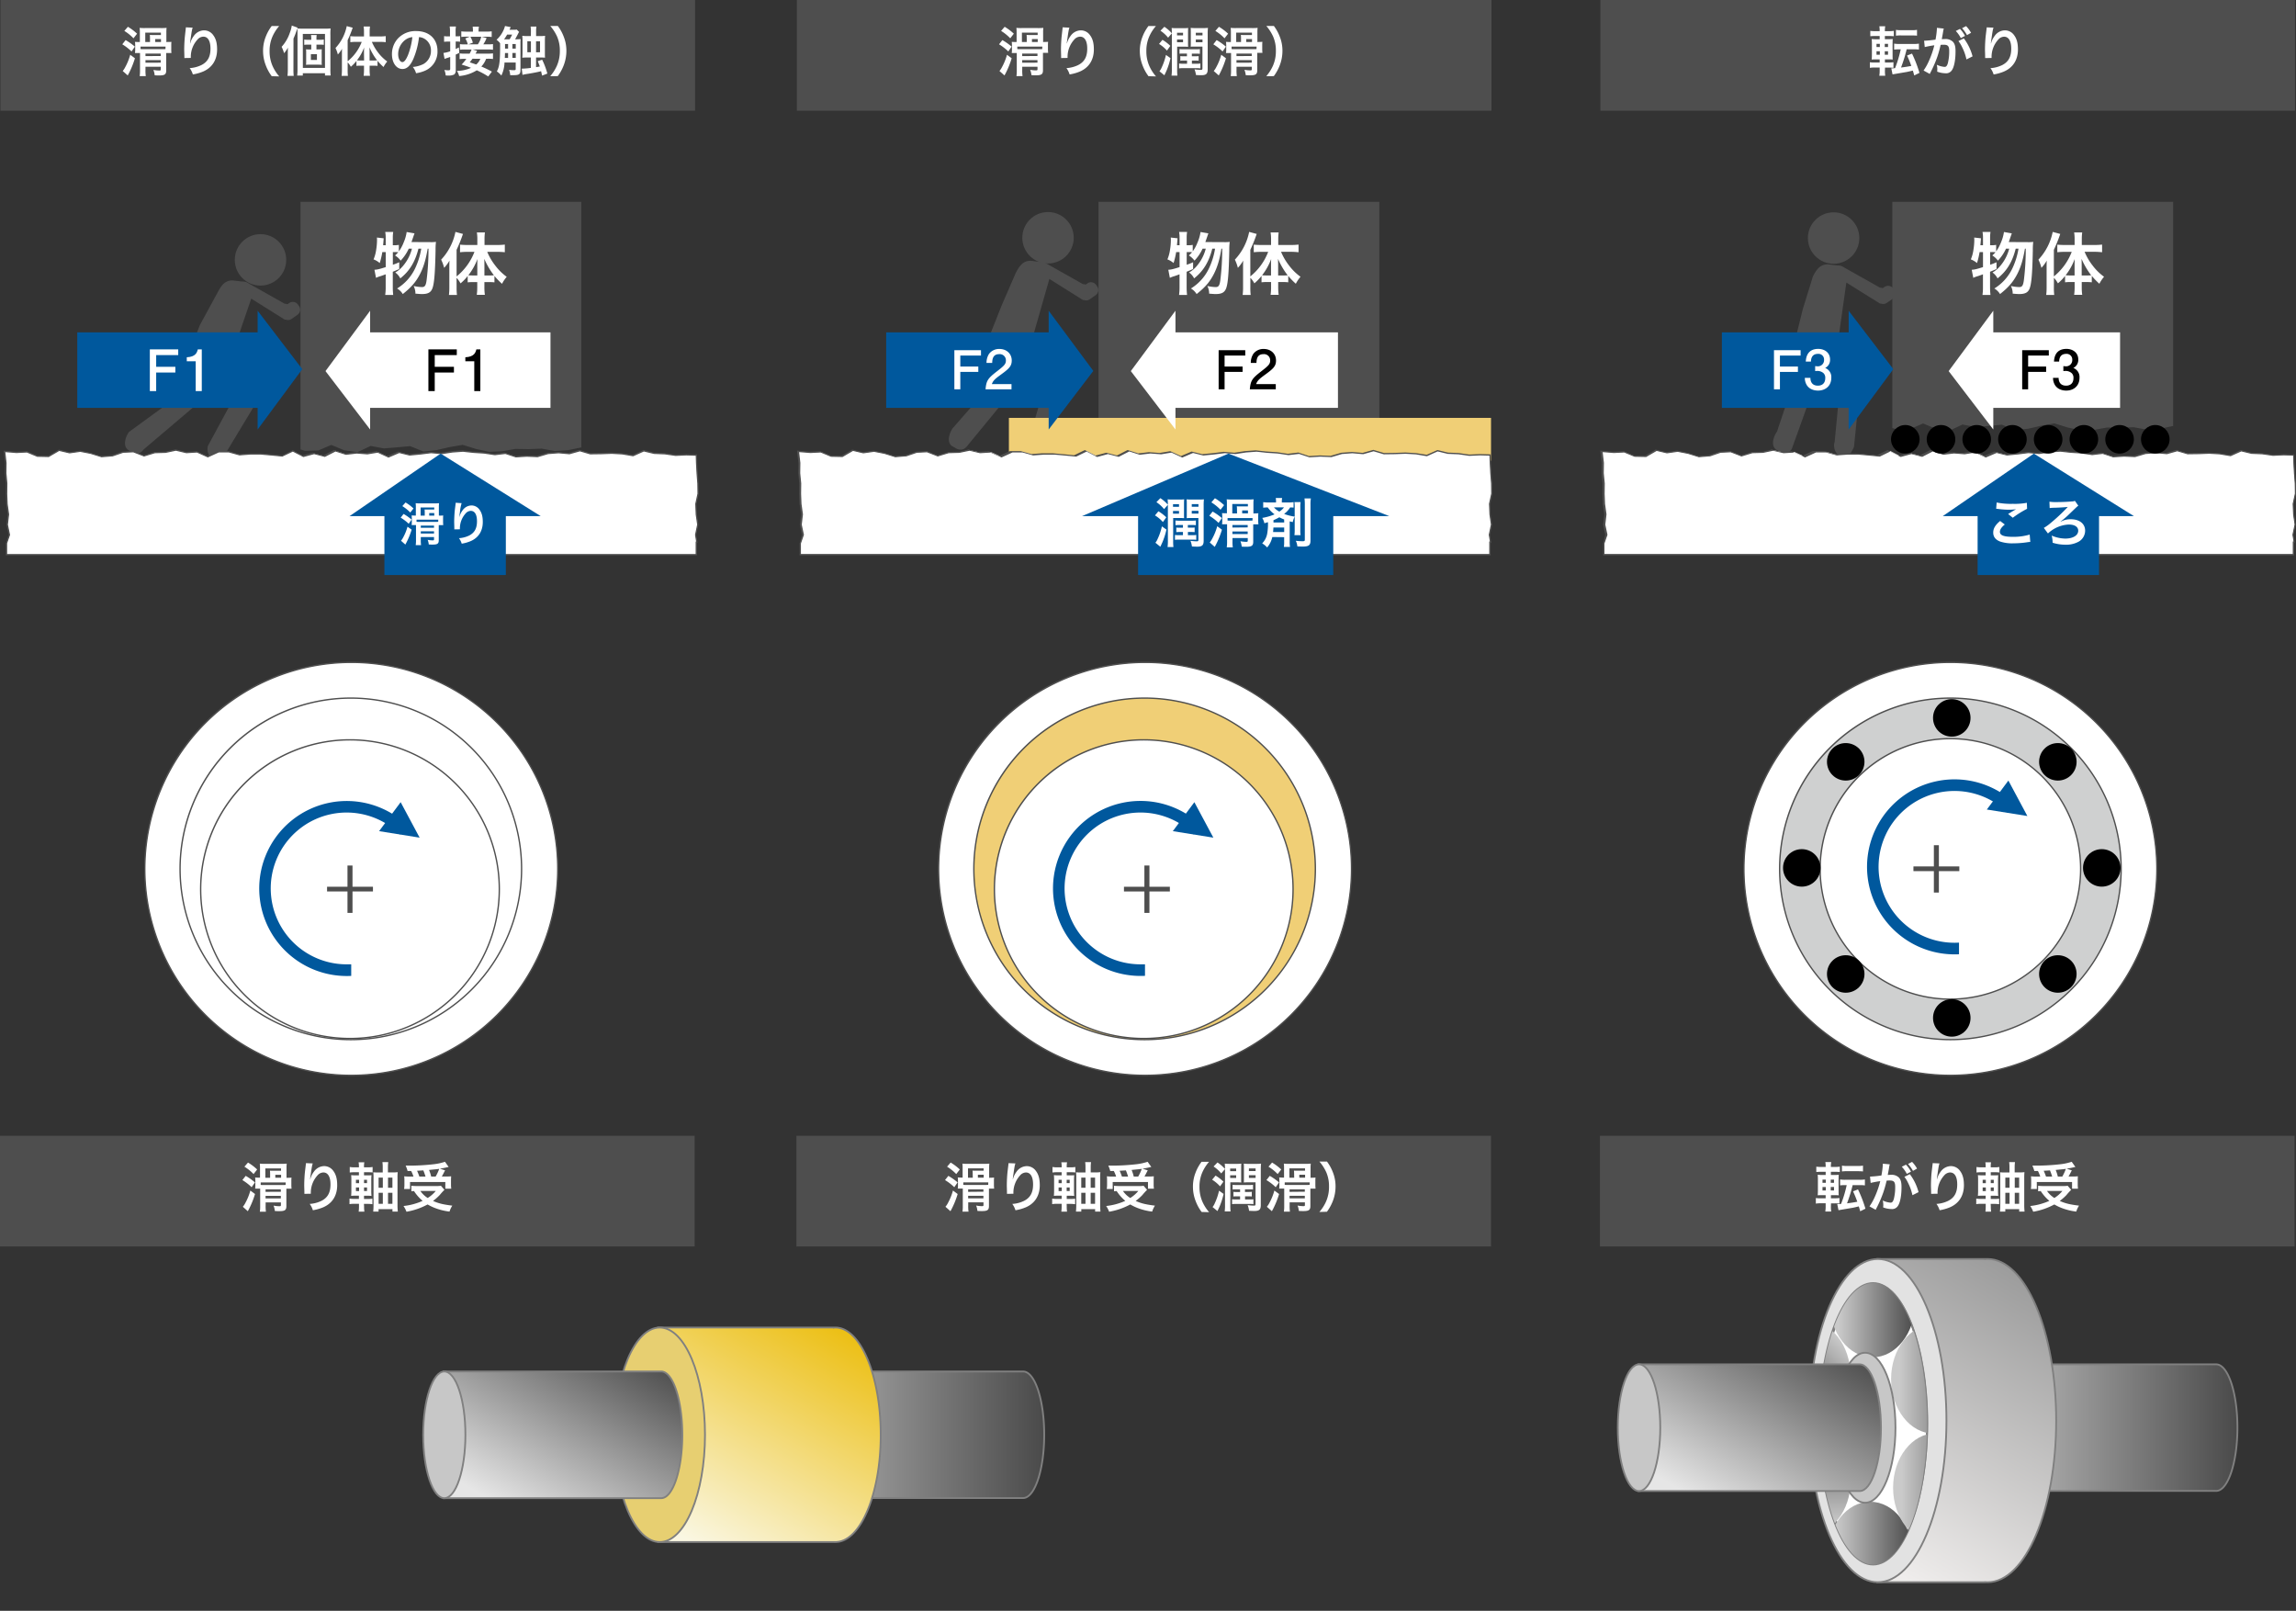 <svg xmlns="http://www.w3.org/2000/svg" xmlns:xlink="http://www.w3.org/1999/xlink" width="1285.8" height="902" viewBox="0 0 1285.8 902"><rect x="0" y="0" width="1285.8" height="902" fill="#333333" stroke="none"/><defs><style>.a,.p{fill:none;}.b{fill:#4e4e4e;}.c,.o{fill:#fff;}.d{fill:#00589d;}.e{fill:#f0cf76;}.f{fill:#cfd0d0;}.g,.h,.i,.j,.k,.l,.m,.n,.o,.p,.x{stroke:gray;stroke-miterlimit:10;}.g{fill:url(#a);}.h{fill:url(#b);}.i{fill:#e7cf71;}.j{fill:url(#c);}.k{fill:#c7c7c7;}.l{fill:url(#d);}.m{fill:url(#e);}.n{fill:#e2e2e2;}.q{clip-path:url(#f);}.r{fill:url(#g);}.s{fill:url(#h);}.t{fill:url(#i);}.u{fill:url(#j);}.v{fill:url(#k);}.w{fill:url(#l);}.x{fill:url(#m);}</style><linearGradient id="a" x1="439.67" y1="803.47" x2="584.78" y2="803.47" gradientUnits="userSpaceOnUse"><stop offset="0.1" stop-color="#adadad"/><stop offset="1" stop-color="#4a4a4a"/></linearGradient><linearGradient id="b" x1="382.93" y1="871.78" x2="460.53" y2="737.37" gradientUnits="userSpaceOnUse"><stop offset="0.06" stop-color="#faf7e2"/><stop offset="1" stop-color="#ecbf14"/></linearGradient><linearGradient id="c" x1="279.95" y1="857.14" x2="341.42" y2="750.67" gradientUnits="userSpaceOnUse"><stop offset="0.1" stop-color="#e6e6e6"/><stop offset="1" stop-color="#525252"/></linearGradient><linearGradient id="d" x1="1123.74" y1="799.47" x2="1253" y2="799.47" xlink:href="#a"/><linearGradient id="e" x1="1040" y1="879.48" x2="1135" y2="714.95" gradientUnits="userSpaceOnUse"><stop offset="0.05" stop-color="#efedec"/><stop offset="1" stop-color="#9c9c9c"/></linearGradient><clipPath id="f"><ellipse class="a" cx="1048.97" cy="797.3" rx="30.23" ry="78.8"/></clipPath><linearGradient id="g" x1="1024.67" y1="729.53" x2="1072.51" y2="729.53" gradientUnits="userSpaceOnUse"><stop offset="0.1" stop-color="#cacaca"/><stop offset="1" stop-color="#4a4a4a"/></linearGradient><linearGradient id="h" x1="992.98" y1="789.63" x2="1031.77" y2="750.85" gradientUnits="userSpaceOnUse"><stop offset="0.16" stop-color="#4a4a4a"/><stop offset="1" stop-color="#cacaca"/></linearGradient><linearGradient id="i" x1="1012.5" y1="859.62" x2="1012.5" y2="798.55" xlink:href="#g"/><linearGradient id="j" x1="1023.43" y1="871.47" x2="1071.27" y2="871.47" xlink:href="#g"/><linearGradient id="k" x1="1059.04" y1="772.24" x2="1106.88" y2="772.24" xlink:href="#g"/><linearGradient id="l" x1="1060.16" y1="833.09" x2="1108" y2="833.09" xlink:href="#g"/><linearGradient id="m" x1="949.82" y1="853.61" x2="1011.83" y2="746.22" xlink:href="#c"/></defs><title>job_business_01</title><polygon class="b" points="1069.69 240.25 1076.97 237.14 1084.24 240.15 1091.66 241.18 1099.02 237.72 1106.42 239.09 1113.84 238.49 1121.15 237.82 1128.56 240.83 1135.88 240.06 1143.23 238.36 1150.52 237.1 1157.94 239.38 1165.34 241.01 1172.7 240.69 1180.06 239.39 1187.48 239.5 1194.79 239.22 1202.09 240.56 1209.57 240.08 1216.89 238.56 1217 238.56 1217 113 1059.73 113 1059.73 239.69 1062.24 240.44 1069.69 240.25"/><circle class="b" cx="1026.85" cy="133.3" r="14.4"/><path class="b" d="M1060.83,162.41l-.6-.86a3.49,3.49,0,0,0-4.86-.87l-1,.69a4.29,4.29,0,0,0-1.52-.27l-21.66-12.21a12,12,0,0,0-2.52-.26l-5.09-.61c-4.56,0-6.41,3.25-8.3,6.71l-5.62,18.18L1005,191.6c-.06.06-3.31,30.65-3.36,30.72l-6.51,19.4c-1.41,1.91-3.79,7.21-.7,9.9l3.06,1.77c2.78,1,4.5,0,5.91-1.91l9.31-25.91c.45.63,4.39-21.84,5.31-21.44l11.68,19.63-2.27,23.77c-.87,2.05,0,6.77,3,7.37l2.3.46c3,.61,4.66-3.13,5.54-5.18l2.87-28.42c.33-2.67-.59-5-3.81-11.41,0,0-8.6-16.37-8.34-16.84l5-35.29L1052.86,170h.59a3.5,3.5,0,0,0,3.21-.41l3.31-2.32A3.48,3.48,0,0,0,1060.83,162.41Z"/><polygon class="c" points="1091.28 207.8 1116.28 240.5 1116.28 228.38 1187.28 228.38 1187.28 186.12 1116.28 186.12 1116.28 174 1091.28 207.8"/><polygon class="d" points="1060.28 206.7 1035.28 174 1035.28 186.12 964.28 186.12 964.28 228.38 1035.28 228.38 1035.28 240.5 1060.28 206.7"/><circle class="b" cx="586.91" cy="133.14" r="14.4"/><path class="b" d="M614.46,160.41l-.61-.86a3.49,3.49,0,0,0-4.86-.87l-1,.69a4.38,4.38,0,0,0-1.53-.27l-21.65-12.21a12.19,12.19,0,0,0-2.53-.26l-5.08-.61c-4.57,0-6.42,3.25-8.31,6.71L561,170.91l-7.43,18.69c0,.06-3.77,31.57-3.82,31.64l-16.16,18.48c-1.42,1.91-3.8,7.21-.71,9.9l3.07,1.77c2.77,1,4.49,0,5.91-1.91l21.27-25.91c.45.63,4.38-21.84,5.31-21.44l14.9,19.63-6.87,23.77c-.88,2.05,0,6.77,3,7.37l2.3.46c3,.61,4.66-3.13,5.54-5.18l8.85-28.42c.33-2.67-.59-4.51-3.35-7.27,0,0-15.49-20.51-15.23-21l10.09-35.29L606.48,168h.59a3.49,3.49,0,0,0,3.21-.41l3.31-2.32A3.49,3.49,0,0,0,614.46,160.41Z"/><polygon class="b" points="625.14 240.25 632.42 237.14 639.69 240.15 647.11 241.18 654.47 237.72 661.88 239.09 669.29 238.49 676.6 237.82 684.01 240.83 691.33 240.06 698.68 238.36 705.97 237.1 713.39 239.38 720.79 241.01 728.15 240.69 735.51 239.39 742.92 239.5 750.24 239.22 757.54 240.56 765.02 240.08 772.34 238.56 772.45 238.56 772.45 113 615.18 113 615.18 239.69 617.69 240.44 625.14 240.25"/><circle class="b" cx="145.89" cy="145.52" r="14.4"/><path class="b" d="M167.46,171.41l-.61-.86a3.49,3.49,0,0,0-4.86-.87l-1,.69a4.38,4.38,0,0,0-1.53-.27l-21.65-12.21a12.19,12.19,0,0,0-2.53-.26l-5.08-.61c-4.57,0-6.42,3.25-8.31,6.71L112,181.91l-7.43,18.69c0,.06-6.93,22.73-7,22.8L72.22,241.89c-1.42,1.9-3.8,7.2-.71,9.89l3.07,1.77c2.77,1,4.49,0,5.91-1.91L111,225.73c.45.63,7.54-13,8.47-12.6l9.9,12.63-12.85,23.77c-.88,2.05,0,6.77,3,7.37l2.3.46c3,.61,4.66-3.13,5.54-5.18l15.75-26.12c1-1.72.33-4.05-2.23-7.07,0,0-12.53-16-12.27-16.48l12.09-35.29L159.48,179h.59a3.49,3.49,0,0,0,3.21-.41l3.31-2.32A3.49,3.49,0,0,0,167.46,171.41Z"/><polygon class="b" points="178.24 252.25 185.53 249.14 192.79 252.15 200.21 253.18 207.57 249.72 214.98 251.09 222.4 250.49 229.7 249.82 237.11 252.83 244.44 252.06 251.78 250.36 259.07 249.1 266.49 251.38 273.89 253.01 281.26 252.69 288.61 251.39 296.03 251.5 303.34 251.22 310.65 252.56 318.12 252.08 325.44 250.56 325.55 250.56 325.55 113 168.28 113 168.28 251.69 170.79 252.44 178.24 252.25"/><polygon class="c" points="182.28 207.8 207.28 240.5 207.28 228.38 308.28 228.38 308.28 186.12 207.28 186.12 207.28 174 182.28 207.8"/><polygon class="d" points="169.28 206.7 144.28 174 144.28 186.12 43.28 186.12 43.28 228.38 144.28 228.38 144.28 240.5 169.28 206.7"/><rect class="b" x="0.25" width="389" height="62"/><circle class="c" cx="196.72" cy="486.54" r="115.62"/><path class="b" d="M196.72,371.29A115.25,115.25,0,1,1,81.47,486.54,115.39,115.39,0,0,1,196.72,371.29m0-.75a116,116,0,1,0,116,116,116.12,116.12,0,0,0-116-116Z"/><circle class="c" cx="196.47" cy="486.54" r="95.62"/><path class="b" d="M196.47,391.29a95.25,95.25,0,1,1-95.25,95.25,95.36,95.36,0,0,1,95.25-95.25m0-.75a96,96,0,1,0,96,96,96,96,0,0,0-96-96Z"/><circle class="c" cx="196.01" cy="497.91" r="83.63"/><path class="b" d="M196,414.66a83.25,83.25,0,1,1-83.25,83.25A83.35,83.35,0,0,1,196,414.66m0-.75a84,84,0,1,0,84,84,84,84,0,0,0-84-84Z"/><path class="b" d="M194.6,484.67h2.81v11.88h11.45v2.64H197.41v12H194.6v-12H183.16v-2.64H194.6Z"/><path class="d" d="M194.22,540A42.5,42.5,0,1,1,224,467.28l4.65-4.56a49,49,0,1,0-34.46,83.82c.83,0,1.67,0,2.5-.07V540C195.89,540,195.06,540,194.22,540Z"/><polygon class="d" points="212.3 465.42 224.37 449.2 235 469.06 212.3 465.42"/><circle class="c" cx="641.22" cy="486.54" r="115.62"/><path class="b" d="M641.22,371.29A115.25,115.25,0,1,1,526,486.54,115.39,115.39,0,0,1,641.22,371.29m0-.75a116,116,0,1,0,116,116,116.12,116.12,0,0,0-116-116Z"/><circle class="e" cx="640.97" cy="486.54" r="95.62"/><path class="b" d="M641,391.29a95.25,95.25,0,1,1-95.25,95.25A95.36,95.36,0,0,1,641,391.29m0-.75a96,96,0,1,0,96,96,96,96,0,0,0-96-96Z"/><circle class="c" cx="640.51" cy="497.91" r="83.63"/><path class="b" d="M640.51,414.66a83.25,83.25,0,1,1-83.25,83.25,83.35,83.35,0,0,1,83.25-83.25m0-.75a84,84,0,1,0,84,84,84,84,0,0,0-84-84Z"/><path class="b" d="M640.88,484.67h2.82v11.88h11.44v2.64H643.7v12h-2.82v-12H629.44v-2.64h11.44Z"/><path class="d" d="M638.72,540a42.5,42.5,0,1,1,29.81-72.76l4.65-4.56a49,49,0,1,0-34.46,83.82c.83,0,1.67,0,2.5-.07V540C640.39,540,639.56,540,638.72,540Z"/><polygon class="d" points="656.8 465.42 668.87 449.2 679.5 469.06 656.8 465.42"/><circle class="c" cx="1092.25" cy="486.54" r="115.62"/><path class="b" d="M1092.25,371.29A115.25,115.25,0,1,1,977,486.54a115.38,115.38,0,0,1,115.25-115.25m0-.75a116,116,0,1,0,116,116,116.13,116.13,0,0,0-116-116Z"/><circle class="f" cx="1092.25" cy="486.54" r="95.62"/><path class="b" d="M1092.25,391.29A95.25,95.25,0,1,1,997,486.54a95.36,95.36,0,0,1,95.25-95.25m0-.75a96,96,0,1,0,96,96,96,96,0,0,0-96-96Z"/><circle class="c" cx="1092.25" cy="486.54" r="72.94"/><path class="b" d="M1092.25,414a72.56,72.56,0,1,1-72.56,72.56A72.64,72.64,0,0,1,1092.25,414m0-.75a73.31,73.31,0,1,0,73.31,73.31,73.31,73.31,0,0,0-73.31-73.31Z"/><path class="b" d="M1083,473.29h2.81v11.88h11.44v2.64h-11.44v12H1083v-12h-11.44v-2.64H1083Z"/><path class="d" d="M1094.58,527.92a42.5,42.5,0,1,1,29.81-72.75l4.66-4.57a49,49,0,1,0-34.47,83.82c.84,0,1.67,0,2.5-.06v-6.52C1096.25,527.89,1095.42,527.92,1094.58,527.92Z"/><polygon class="d" points="1112.66 453.31 1124.73 437.09 1135.36 456.95 1112.66 453.31"/><circle cx="1093.03" cy="402" r="10.5"/><circle cx="1093.03" cy="570" r="10.5"/><circle cx="1177.03" cy="486" r="10.5"/><circle cx="1009.03" cy="486" r="10.5"/><circle cx="1152.43" cy="426.6" r="10.5"/><circle cx="1033.64" cy="545.4" r="10.5"/><circle cx="1152.43" cy="545.4" r="10.5"/><circle cx="1033.64" cy="426.6" r="10.5"/><polygon class="c" points="3.66 310.63 3.66 304.22 3.73 304.12 5.3 299.57 4.1 293.78 4.76 288.1 3.95 282.25 3.72 276.54 3.8 270.81 3.23 265.01 3.31 259.3 2.56 252.76 9.21 253.3 15.12 253.02 21.06 255.48 27.19 255.61 33.1 252.16 38.98 253.55 44.94 252.71 50.83 253.86 56.81 255.73 62.83 255.25 68.83 253.23 74.64 252.94 80.64 255.27 86.72 253.44 92.58 253.27 98.51 252.02 104.44 253.43 110.35 253.06 116.38 255.77 122.41 253.02 128.23 253.01 134.2 254.68 140.21 254.24 146.14 254.23 152.06 254.76 158.12 255.34 163.99 252.48 169.91 255.54 175.91 253.93 181.9 255.48 187.85 252.44 193.73 254.31 199.76 253.59 205.63 254.04 211.56 253.07 217.56 255.82 223.55 253.28 229.44 254.73 235.46 254.15 241.42 253.41 247.3 253.93 253.34 253.01 259.26 252.59 265.15 253.24 271.12 253.62 277.04 254.51 283.01 253.81 288.96 255.77 294.99 255.41 300.96 255.66 306.98 253.89 312.86 253.45 318.82 253.98 324.74 252.31 330.65 254.06 336.66 253.99 342.62 253.76 348.54 254.11 354.57 255.07 360.52 252.4 366.35 253.81 372.38 254.07 378.3 254.93 384.34 254.66 389.96 254.83 390.09 259.3 390.4 265.05 390.85 270.81 390.92 276.53 389.69 282.19 389.93 288.04 390.76 293.76 389.56 299.51 390.23 303.63 389.91 303.63 389.91 310.63 3.66 310.63"/><path class="b" d="M98.51,252.4l5.78,1.38.11,0h.11l5.77-.36,5.79,2.6.31.14.31-.14,5.8-2.65h5.69L134,255l.13,0h.13l5.92-.43h5.9l5.91.52,5.95.58.21,0,.19-.1L164,252.9l5.62,2.91.26.13.28-.07,5.76-1.55,5.76,1.49.28.07.25-.13,5.68-2.91,5.66,1.8.15.05.16,0,5.88-.7,5.88.45h.09l.09,0,5.72-.95,5.75,2.64.3.13.3-.13,5.72-2.43,5.71,1.41.12,0h.13l6-.58,5.88-.73,5.87.51h.09l.09,0,5.92-.9,5.86-.43,5.92.65,5.92.38,5.93.89h.2l5.78-.68,5.8,1.91.14,0h.14l5.92-.36,5.92.25H301l.12,0,5.88-1.73,5.82-.44,5.89.52h.14l.13,0,5.75-1.62,5.75,1.7.11,0h.11l6-.08,5.92-.22,5.88.34,5.92,1,.22,0,.21-.09,5.72-2.57,5.71,1.38.07,0h.08l5.91.25,5.93.85h.14l5.94-.27,5.26.15.13,4.14.31,5.76.44,5.7.08,5.66-1.23,5.66,0,.1v.09l.24,5.75v.08l.82,5.62-1.17,5.62,0,.14,0,.13.59,3.61h-.26v7H4v-5.86l0-.14,1.54-4.45.07-.2,0-.2-1.17-5.63.66-5.63V288l0-.09-.8-5.72-.23-5.67.07-5.75v-.08L3.61,265l.08-5.72v-.09l-.7-6,6.19.51h.1l5.79-.28,5.79,2.4.13,0h.15l5.95.13h.21l.18-.11,5.69-3.32,5.66,1.34.14,0h.14l5.83-.83,5.78,1.13,5.92,1.84.14.05h.14l6-.48H63l.08,0,5.86-2,5.68-.28,5.81,2.26.24.09.25-.08,5.85-1.77,5.86-.17h.06l.07,0,5.79-1.23m0-.77-6,1.27-6,.18-6,1.8-6-2.32-6,.3-6,2-5.95.47-6-1.86L45,252.33l-6,.84-6-1.41-5.95,3.47-5.95-.13-6-2.46-5.95.29-7.11-.58.81,6.94-.08,5.76.56,5.75-.07,5.75.23,5.75.81,5.75-.67,5.75,1.19,5.75L3.38,304h-.1v7h387v-7h.39l-.73-4.48,1.2-5.75L390.3,288l-.24-5.75,1.24-5.75-.08-5.74-.44-5.75-.31-5.74-.15-4.83-6-.17-6,.27-6-.86-5.95-.25-6-1.44-6,2.67-6-.94-5.95-.35-6,.22-5.95.08-6-1.77-5.95,1.68-6-.52-6,.45-5.95,1.75-6-.25-5.95.37-6-2-5.95.71-6-.9-5.95-.38-5.95-.65-6,.43-5.95.91-6-.51-6,.74-5.95.57-5.95-1.46-6,2.52-6-2.73-6,1-5.95-.45-5.94.7-6-1.89-5.95,3.05-6-1.54-6,1.6L164,252.06l-5.95,2.9-6-.58-6-.52h-5.95l-6,.43-5.95-1.67h-6l-6,2.72-6-2.68-6,.37-6-1.42Z"/><path class="c" d="M241,135.59a19.41,19.41,0,0,0,3.15-.15,35.25,35.25,0,0,0-.23,4.79c-.26,12.92-.76,18.65-1.78,21.28-.88,2.28-2.51,3.15-5.85,3.15-.84,0-1.79-.08-3.65-.23a9.28,9.28,0,0,0-1-4.29,22.68,22.68,0,0,0,4.71.61c1.52,0,2.09-.8,2.51-3.5a139.77,139.77,0,0,0,1.1-18h-.45c-1.07,6.23-2.25,10.07-4.07,13.75-2.28,4.6-4.94,7.75-9.88,11.67a8.93,8.93,0,0,0-3.19-3.12,26.6,26.6,0,0,0,9.88-10.79,41,41,0,0,0,3.65-11.51h-1.56c-1.9,7.45-5,12.54-10.18,16.64a8.94,8.94,0,0,0-2.82-3.3,16.21,16.21,0,0,0,4.49-3.84,24,24,0,0,0,4.86-9.5h-1.78a24.38,24.38,0,0,1-4.53,6.69,11.48,11.48,0,0,0-3.15-2.89,20.4,20.4,0,0,0,1.82-1.83,20.36,20.36,0,0,0-2.12-.07H220v7.1a30.35,30.35,0,0,0,3.58-1.4l0,3.8c-1.78.76-2.31,1-3.61,1.52v8.62a40.35,40.35,0,0,0,.23,4.37h-4.48a30.28,30.28,0,0,0,.27-4.37v-7.18c-1.56.57-2.7,1-3.42,1.18a14.39,14.39,0,0,0-2,.8l-.87-4.52c1.75-.12,2.66-.35,6.31-1.49v-8.43h-1.9a44.87,44.87,0,0,1-1.45,6.15,11.94,11.94,0,0,0-3.46-2.05,21.06,21.06,0,0,0,1.45-5.28,36,36,0,0,0,.49-5.36,13,13,0,0,0-.07-1.59l3.8.42c-.16,2.28-.19,2.47-.31,3.87H216v-4.29a16.48,16.48,0,0,0-.27-3.12h4.48a19.21,19.21,0,0,0-.23,3.12v4.29h.92a10.37,10.37,0,0,0,2.47-.19v3.65a22.26,22.26,0,0,0,2.69-5,22.59,22.59,0,0,0,1.68-5.85l4.4.76c-.3.8-.3.8-1.21,3.46l-.5,1.4Z"/><path class="c" d="M255.71,160.75a34.46,34.46,0,0,0,.19,4.4h-4.49a35.28,35.28,0,0,0,.23-4.44V150.22c0-2,0-2.62.08-4.29a21.07,21.07,0,0,1-3,4.06,22.12,22.12,0,0,0-1.67-4.59,31.84,31.84,0,0,0,8-15.54l4.22,1.14a84,84,0,0,1-3.57,8.89v14.89a32.49,32.49,0,0,0,10-13.75h-4.07a35.58,35.58,0,0,0-4,.22V137c1.17.11,2.66.19,4.14.19h5.55v-3.46a21.63,21.63,0,0,0-.27-3.57h4.52a27.4,27.4,0,0,0-.23,3.61v3.42h7a36.51,36.51,0,0,0,4.37-.23v4.29a38.32,38.32,0,0,0-4.25-.22h-5.59a32.82,32.82,0,0,0,4.45,7.63,29.94,29.94,0,0,0,6.45,6.35,19.31,19.31,0,0,0-2.62,3.91,37.71,37.71,0,0,1-4.25-4.4v3.6a19.65,19.65,0,0,0-2.78-.15h-2.85v3a29.09,29.09,0,0,0,.27,4.14H267a30.19,30.19,0,0,0,.27-4.14v-3h-2.66a19.45,19.45,0,0,0-2.7.15v-3.57a26.72,26.72,0,0,1-4,4.14,14.65,14.65,0,0,0-2.24-3.11Zm11.59-11.14c0-2,0-2.77.07-4.56a33.64,33.64,0,0,1-5.09,9.09,24.57,24.57,0,0,0,2.51.11h2.51Zm6.76,4.64c1.1,0,1.67,0,2.54-.11a41.66,41.66,0,0,1-5.39-9.2c.07,2.13.07,3,.07,4.56v4.75Z"/><polygon class="d" points="246.78 254 195.78 289 215.28 289 215.28 322 283.28 322 283.28 289 302.78 289 246.78 254"/><path class="c" d="M226,287.79a28.7,28.7,0,0,1,4.5,3.17l-1.61,2.34a25,25,0,0,0-4.5-3.43Zm4.53,8.81a43.07,43.07,0,0,1-3,7.36c-.34.63-.44.81-.52,1l-2.44-2.16a9.22,9.22,0,0,0,1.22-1.87,27.28,27.28,0,0,0,2.42-6Zm-3.41-15.23a25.57,25.57,0,0,1,4.45,3.35L229.76,287a22.5,22.5,0,0,0-4.45-3.59Zm19.14,7.36a16.27,16.27,0,0,0,1.95-.08,14.37,14.37,0,0,0-.08,1.77v1.84a17.68,17.68,0,0,0,.1,1.8h-2.52v8.5c0,1.87-.75,2.39-3.38,2.39-.6,0-1.45,0-2.21-.08a9.52,9.52,0,0,0-.62-2.57,15.59,15.59,0,0,0,2.88.28c.55,0,.68-.13.68-.57v-1.27h-7.41v1.53a19.36,19.36,0,0,0,.15,3h-3a18.72,18.72,0,0,0,.16-3v-8.24h-2.45a9.31,9.31,0,0,0,.11-1.67v-2.08a11.86,11.86,0,0,0-.11-1.66c.68.05,1.15.08,2.08.08h.29v-4.84a16.44,16.44,0,0,0-.11-2.08,20.33,20.33,0,0,0,2.45.1h8a23.6,23.6,0,0,0,2.65-.1,19.38,19.38,0,0,0-.1,2.18v4.74Zm-.83,2.26H233.27v1.19a12.13,12.13,0,0,0,1.45.06h8.69c.94,0,1.46,0,2-.06Zm-7.57-4.14a14.72,14.72,0,0,0-.08-1.58,16.08,16.08,0,0,0,1.77.05h3.64v-1.14h-7.64v4.55h2.31Zm5.2,8.69v-1.22h-7.41v1.22Zm0,3.22v-1.25h-7.41v1.25Zm.13-10V287.3h-2.81v1.43Z"/><path class="c" d="M258.51,281.76a25.5,25.5,0,0,0-.93,5c-.18,1.09-.29,2-.34,2.6h.08c.05-.16.05-.16.15-.58a10.55,10.55,0,0,1,1.64-3.09,6.2,6.2,0,0,1,4.94-2.65,5.45,5.45,0,0,1,4.45,2.34c1.3,1.74,1.87,3.85,1.87,6.91,0,5-2.34,8.77-6.71,10.69a22,22,0,0,1-5.09,1.46,9.78,9.78,0,0,0-1.54-3.07,15.43,15.43,0,0,0,5.7-1.48c3-1.54,4.39-4,4.39-8,0-3.74-1.25-5.82-3.48-5.82a3.88,3.88,0,0,0-2.81,1.37,12.48,12.48,0,0,0-3.28,8.4v.55l-3.12.05a1.81,1.81,0,0,0,0-.34v-.49c0-.76-.08-2.68-.08-3.2,0-2.11.16-5,.36-6.79l.4-3.22a6.27,6.27,0,0,0,.07-.88Z"/><path d="M243.46,198.84v6.56h10.75v3.2H243.46V219h-3.55V195.64h15.9v3.2Z"/><path d="M265.6,219V202.3h-5v-2.24c5-.23,5.73-2.69,6.18-4.42H269V219Z"/><rect class="e" x="565" y="234" width="270" height="24"/><polygon class="c" points="448.16 310.63 448.16 304.22 448.23 304.12 449.8 299.57 448.6 293.78 449.26 288.1 448.45 282.25 448.22 276.54 448.3 270.81 447.73 265.01 447.81 259.3 447.06 252.76 453.7 253.3 459.62 253.02 465.56 255.48 471.69 255.61 477.6 252.16 483.48 253.55 489.44 252.71 495.33 253.86 501.31 255.73 507.33 255.25 513.33 253.23 519.14 252.94 525.14 255.27 531.22 253.44 537.08 253.27 543.01 252.02 548.94 253.43 554.85 253.06 560.88 255.77 566.91 253.02 572.73 253.01 578.7 254.68 584.71 254.24 590.64 254.23 596.56 254.76 602.62 255.34 608.49 252.48 614.41 255.54 620.41 253.93 626.4 255.48 632.35 252.44 638.23 254.31 644.26 253.59 650.13 254.04 656.06 253.07 662.06 255.82 668.05 253.28 673.94 254.73 679.96 254.15 685.92 253.41 691.8 253.93 697.84 253.01 703.76 252.59 709.65 253.24 715.62 253.62 721.54 254.51 727.51 253.81 733.46 255.77 739.49 255.41 745.46 255.66 751.48 253.89 757.36 253.45 763.32 253.98 769.24 252.31 775.15 254.06 781.16 253.99 787.12 253.76 793.04 254.11 799.07 255.07 805.02 252.4 810.85 253.81 816.88 254.07 822.8 254.93 828.84 254.66 834.46 254.83 834.59 259.3 834.9 265.05 835.35 270.81 835.42 276.53 834.19 282.19 834.43 288.04 835.26 293.76 834.06 299.51 834.73 303.63 834.41 303.63 834.41 310.63 448.16 310.63"/><path class="b" d="M543,252.4l5.78,1.38.11,0H549l5.77-.36,5.79,2.6.31.14.31-.14,5.8-2.65h5.69l5.85,1.64.13,0h.13l5.92-.43h5.9l5.91.52,6,.58.21,0,.19-.1,5.62-2.73,5.62,2.91.26.13.28-.07,5.76-1.55,5.76,1.49.28.07.25-.13,5.68-2.91,5.66,1.8.15.05.16,0,5.88-.7,5.88.45h.09l.09,0,5.72-.95,5.75,2.64.3.13.3-.13,5.72-2.43,5.71,1.41.12,0H674l6-.58,5.88-.73,5.87.51h.09l.09,0,5.92-.9,5.86-.43,5.92.65,5.92.38,5.93.89h.2l5.78-.68,5.8,1.91.14,0h.14l5.92-.36,5.92.25h.12l.12,0,5.88-1.73,5.82-.44,5.89.52h.14l.13,0,5.75-1.62,5.75,1.7.11,0h.11l6-.08,5.92-.22,5.88.34,5.92,1,.22,0,.21-.09,5.72-2.57,5.71,1.38.07,0h.08l5.91.25,5.93.85h.14l5.94-.27,5.26.15.13,4.14.31,5.76.44,5.7.08,5.66-1.23,5.66,0,.1v.09l.24,5.75v.08l.82,5.62-1.17,5.62,0,.14,0,.13.59,3.61H834v7H448.53v-5.86l.05-.14,1.54-4.45.07-.2,0-.2L449,293.77l.66-5.63V288l0-.09-.8-5.72-.23-5.67.07-5.75v-.08l-.56-5.71.08-5.72v-.09l-.7-6,6.19.51h.1l5.79-.28,5.79,2.4.13,0h.15l5.95.13h.21l.18-.11,5.69-3.32,5.66,1.34.14,0h.14l5.83-.83,5.78,1.13,5.92,1.84.14.05h.14l5.95-.48h.1l.08,0,5.86-2,5.68-.28,5.81,2.26.24.09.25-.08,5.85-1.77,5.86-.17h.06l.07,0L543,252.4m0-.77-6,1.27-5.95.18-6,1.8-5.95-2.32-6,.3-5.95,2-5.95.47-6-1.86-5.95-1.16-6,.84-5.95-1.41-6,3.47-5.95-.13-5.95-2.46-5.95.29-7.11-.58.81,6.94-.08,5.76.56,5.75-.07,5.75.23,5.75.81,5.75-.67,5.75,1.19,5.75L447.88,304h-.1v7h387v-7h.39l-.73-4.48,1.2-5.75L834.8,288l-.24-5.75,1.24-5.75-.08-5.74-.44-5.75-.31-5.74-.15-4.83-6-.17-6,.27-6-.86-5.95-.25L805,252l-6,2.67-6-.94-5.95-.35-6,.22-5.95.08-6-1.77-6,1.68-6-.52-6,.45-6,1.75-6-.25-6,.37-6-2-5.95.71-6-.9-5.95-.38-6-.65-6,.43-5.95.91-6-.51-6,.74-5.95.57-6-1.46-5.95,2.52-6-2.73-6,1-5.95-.45-5.94.7-6-1.89-5.95,3.05-6-1.54-6,1.6-6-3.08-6,2.9-6-.58-6-.52h-5.95l-6,.43-6-1.67h-5.95l-6,2.72-6-2.68-5.95.37-6-1.42Z"/><path class="c" d="M685.5,135.59a19.41,19.41,0,0,0,3.15-.15,35.25,35.25,0,0,0-.23,4.79c-.26,12.92-.76,18.65-1.78,21.28-.88,2.28-2.51,3.15-5.85,3.15-.84,0-1.79-.08-3.65-.23a9.28,9.28,0,0,0-1-4.29,22.68,22.68,0,0,0,4.71.61c1.52,0,2.09-.8,2.51-3.5a139.77,139.77,0,0,0,1.1-18H684C683,145.51,681.77,149.35,680,153c-2.28,4.6-4.94,7.75-9.88,11.67a8.93,8.93,0,0,0-3.19-3.12,26.6,26.6,0,0,0,9.88-10.79,41,41,0,0,0,3.65-11.51h-1.56c-1.9,7.45-5,12.54-10.18,16.64a8.94,8.94,0,0,0-2.82-3.3,16.21,16.21,0,0,0,4.49-3.84,24,24,0,0,0,4.86-9.5h-1.78a24.38,24.38,0,0,1-4.53,6.69,11.48,11.48,0,0,0-3.15-2.89,20.4,20.4,0,0,0,1.82-1.83,20.36,20.36,0,0,0-2.12-.07h-.92v7.1a30.35,30.35,0,0,0,3.58-1.4l0,3.8c-1.78.76-2.31,1-3.61,1.52v8.62a40.35,40.35,0,0,0,.23,4.37h-4.48a30.28,30.28,0,0,0,.27-4.37v-7.18c-1.56.57-2.7,1-3.42,1.18a14.39,14.39,0,0,0-2,.8l-.87-4.52c1.75-.12,2.66-.35,6.31-1.49v-8.43h-1.9a44.87,44.87,0,0,1-1.45,6.15,11.94,11.94,0,0,0-3.46-2.05,21.06,21.06,0,0,0,1.45-5.28,36,36,0,0,0,.49-5.36,13,13,0,0,0-.07-1.59l3.8.42c-.16,2.28-.19,2.47-.31,3.87h1.45v-4.29a16.48,16.48,0,0,0-.27-3.12h4.48a19.21,19.21,0,0,0-.23,3.12v4.29h.92a10.37,10.37,0,0,0,2.47-.19v3.65a22.26,22.26,0,0,0,2.69-5,22.59,22.59,0,0,0,1.68-5.85l4.4.76c-.3.8-.3.8-1.21,3.46l-.5,1.4Z"/><path class="c" d="M700.21,160.75a34.46,34.46,0,0,0,.19,4.4h-4.49a35.28,35.28,0,0,0,.23-4.44V150.22c0-2,0-2.62.08-4.29a21.07,21.07,0,0,1-3,4.06,22.12,22.12,0,0,0-1.67-4.59,31.84,31.84,0,0,0,8-15.54l4.22,1.14a84,84,0,0,1-3.57,8.89v14.89a32.49,32.49,0,0,0,10-13.75h-4.07a35.58,35.58,0,0,0-4,.22V137c1.17.11,2.66.19,4.14.19h5.55v-3.46a21.63,21.63,0,0,0-.27-3.57h4.52a27.4,27.4,0,0,0-.23,3.61v3.42h7a36.51,36.51,0,0,0,4.37-.23v4.29A38.32,38.32,0,0,0,723,141h-5.59a32.82,32.82,0,0,0,4.45,7.63,29.94,29.94,0,0,0,6.45,6.35,19.31,19.31,0,0,0-2.62,3.91,37.71,37.71,0,0,1-4.25-4.4v3.6a19.65,19.65,0,0,0-2.78-.15h-2.85v3a29.09,29.09,0,0,0,.27,4.14h-4.52a30.19,30.19,0,0,0,.27-4.14v-3h-2.66a19.45,19.45,0,0,0-2.7.15v-3.57a26.72,26.72,0,0,1-4,4.14,14.65,14.65,0,0,0-2.24-3.11Zm11.59-11.14c0-2,0-2.77.07-4.56a33.64,33.64,0,0,1-5.09,9.09,24.57,24.57,0,0,0,2.51.11h2.51Zm6.76,4.64c1.1,0,1.67,0,2.54-.11a41.66,41.66,0,0,1-5.39-9.2c.07,2.13.07,3,.07,4.56v4.75Z"/><polygon class="d" points="687.98 254 606 289 637.35 289 637.35 322 746.65 322 746.65 289 778 289 687.98 254"/><path class="c" d="M648.73,286.3a23.18,23.18,0,0,1,4.41,3.39l-1.89,2.64a19.37,19.37,0,0,0-4.44-3.72Zm4.5,10.26a40.6,40.6,0,0,1-2.13,6.78c-.21.54-.66,1.47-1.29,2.82l-2.76-2.25a8.54,8.54,0,0,0,1.26-2.16,32.63,32.63,0,0,0,2.37-7Zm-1.32-11.46a19.24,19.24,0,0,0-4.29-3.9l2.19-2.25a19.68,19.68,0,0,1,4.2,3.66,26.15,26.15,0,0,0-.12-3,21.71,21.71,0,0,0,2.55.12h4.2a19.62,19.62,0,0,0,2.52-.12c-.06.66-.09,1.32-.09,2.76v5.16c0,1.41,0,2,.06,2.64-.69-.06-1.32-.09-2.34-.09H657v12.75a22.52,22.52,0,0,0,.15,3.51h-3.3a24.33,24.33,0,0,0,.18-3.72V282.67Zm5-1.29h3.36v-1.47h-3.36Zm0,3.84h3.36v-1.53h-3.36ZM660,294a13,13,0,0,0-1.71.09v-2.64a12.83,12.83,0,0,0,2,.12h7.47a12.33,12.33,0,0,0,1.95-.12v2.64a14.45,14.45,0,0,0-1.83-.09h-2.67v1.47h2.07a13.21,13.21,0,0,0,1.74-.09V298a14.39,14.39,0,0,0-1.77-.09h-2v1.77H668a10.59,10.59,0,0,0,1.92-.12v2.73a13.24,13.24,0,0,0-2-.12h-8a13.47,13.47,0,0,0-1.92.12v-2.73a11.69,11.69,0,0,0,1.92.12h2.55v-1.77h-2a13,13,0,0,0-1.71.09v-2.58a13.34,13.34,0,0,0,1.71.09h2V294Zm14.07,8.82c0,2.52-.87,3.3-3.66,3.3-.57,0-2.34-.06-2.91-.12a12.47,12.47,0,0,0-.81-3.15,30,30,0,0,0,3.54.27c.72,0,.9-.18.9-.87V290.08h-4.2c-1,0-1.68,0-2.37.09.06-.78.06-1.35.06-2.61v-5.19c0-1.35,0-1.95-.09-2.76a22.15,22.15,0,0,0,2.7.12h4.35a22.35,22.35,0,0,0,2.64-.12,28.2,28.2,0,0,0-.15,3.48Zm-6.66-19.05h3.75v-1.47h-3.75Zm0,3.84h3.75v-1.53h-3.75Z"/><path class="c" d="M679.09,286.45a32.87,32.87,0,0,1,5.19,3.66l-1.86,2.7a28.69,28.69,0,0,0-5.19-4Zm5.22,10.17a49,49,0,0,1-3.42,8.49c-.39.72-.51.93-.6,1.14l-2.82-2.49a11.11,11.11,0,0,0,1.41-2.16,31.43,31.43,0,0,0,2.79-6.93ZM680.38,279a29,29,0,0,1,5.13,3.87l-2,2.58a26,26,0,0,0-5.13-4.14Zm22.08,8.49a18.32,18.32,0,0,0,2.25-.09,16.3,16.3,0,0,0-.09,2v2.13a18,18,0,0,0,.12,2.07h-2.91v9.81c0,2.16-.87,2.76-3.9,2.76-.69,0-1.68,0-2.55-.09a11,11,0,0,0-.72-3,18.26,18.26,0,0,0,3.33.33c.63,0,.78-.15.78-.66v-1.47h-8.55v1.77a20.77,20.77,0,0,0,.18,3.45H687a21.68,21.68,0,0,0,.18-3.42v-9.51h-2.82a11,11,0,0,0,.12-1.92v-2.4a14,14,0,0,0-.12-1.92c.78.06,1.32.09,2.4.09h.33V282a19.43,19.43,0,0,0-.12-2.4,23.71,23.71,0,0,0,2.82.12H699a27.68,27.68,0,0,0,3.06-.12,20.23,20.23,0,0,0-.12,2.52v5.46Zm-1,2.61h-14v1.38a16.29,16.29,0,0,0,1.68.06h10c1.08,0,1.68,0,2.28-.06Zm-8.73-4.77a16.58,16.58,0,0,0-.09-1.83,17.89,17.89,0,0,0,2,.06h4.2v-1.32H690.1v5.25h2.67Zm6,10V294h-8.55v1.41Zm0,3.72v-1.44h-8.55v1.44Zm.15-11.58v-1.65h-3.24v1.65Z"/><path class="c" d="M712.51,300.73a13.27,13.27,0,0,1-2.88,5.82,13.36,13.36,0,0,0-2.79-2.28,10.35,10.35,0,0,0,2.85-5.67,31.71,31.71,0,0,0,.39-6.18c-.87.24-1,.3-2,.6a9.53,9.53,0,0,0-1.2-3,30.66,30.66,0,0,0,6.9-2,16.69,16.69,0,0,1-3.81-3.87,20.85,20.85,0,0,0-2.55.15v-3.12a15.67,15.67,0,0,0,2.85.18h4.32v-.24a9.8,9.8,0,0,0-.15-2.25H718a11.71,11.71,0,0,0-.15,2.22v.27h3.72a15.67,15.67,0,0,0,2.85-.18v3.06a18.34,18.34,0,0,0-1.92-.09,13.14,13.14,0,0,1-3.36,3.63,25.14,25.14,0,0,0,5.91,1.5,11.28,11.28,0,0,0-1.08,3.09l-1.71-.42v11.25a17.2,17.2,0,0,0,.18,3.06H719a19.62,19.62,0,0,0,.15-3v-2.46Zm.63-5.34c-.06,1-.12,1.74-.18,2.55h6.21v-2.55Zm6-4.5a24.14,24.14,0,0,1-2.7-1.23,25.55,25.55,0,0,1-3.27,1.62v1.29h6Zm-5.7-6.78a10.4,10.4,0,0,0,3,2.37,8.87,8.87,0,0,0,2.61-2.37Zm14.91-2.94a19.82,19.82,0,0,0-.15,3.06V296.5a19.23,19.23,0,0,0,.15,3.18h-3.45a21.09,21.09,0,0,0,.15-3.21V284.29a19.76,19.76,0,0,0-.15-3.12Zm5.76-2.07a20.92,20.92,0,0,0-.21,3.63v19.89c0,2.73-.93,3.45-4.53,3.45l-2.82-.09a9.53,9.53,0,0,0-.87-3.15,37.05,37.05,0,0,0,3.84.24c1,0,1.2-.18,1.2-.9V282.79a27.83,27.83,0,0,0-.18-3.69Z"/><path class="c" d="M70.34,22.45a32.87,32.87,0,0,1,5.19,3.66l-1.86,2.7a28.69,28.69,0,0,0-5.19-4Zm5.22,10.17a49,49,0,0,1-3.42,8.49c-.39.72-.51.93-.6,1.14l-2.82-2.49a11.11,11.11,0,0,0,1.41-2.16,31.43,31.43,0,0,0,2.79-6.93ZM71.63,15a29,29,0,0,1,5.13,3.87l-2,2.58a26,26,0,0,0-5.13-4.14Zm22.08,8.49A18.32,18.32,0,0,0,96,23.44a16.3,16.3,0,0,0-.09,2v2.13A18,18,0,0,0,96,29.68H93.08v9.81c0,2.16-.87,2.76-3.9,2.76-.69,0-1.68,0-2.55-.09a11,11,0,0,0-.72-3,18.26,18.26,0,0,0,3.33.33c.63,0,.78-.15.78-.66V37.39H81.47v1.77a20.77,20.77,0,0,0,.18,3.45H78.23a21.68,21.68,0,0,0,.18-3.42V29.68H75.59a11,11,0,0,0,.12-1.92v-2.4a14,14,0,0,0-.12-1.92c.78.06,1.32.09,2.4.09h.33V18a19.43,19.43,0,0,0-.12-2.4,23.71,23.71,0,0,0,2.82.12h9.21a27.68,27.68,0,0,0,3.06-.12,20.23,20.23,0,0,0-.12,2.52v5.46Zm-1,2.61h-14v1.38a16.29,16.29,0,0,0,1.68.06h10c1.08,0,1.68,0,2.28-.06ZM84,21.37a16.58,16.58,0,0,0-.09-1.83,17.89,17.89,0,0,0,2,.06h4.2V18.28H81.35v5.25H84Zm6,10V30H81.47v1.41Zm0,3.72V33.67H81.47v1.44Zm.15-11.58V21.88H86.93v1.65Z"/><path class="c" d="M107.9,15.49c-.36,1-.51,1.8-1.08,5.79-.21,1.26-.33,2.28-.39,3h.09a6.59,6.59,0,0,0,.18-.66,12.13,12.13,0,0,1,1.89-3.57,7.16,7.16,0,0,1,5.7-3.06,6.28,6.28,0,0,1,5.13,2.7c1.5,2,2.16,4.44,2.16,8,0,5.79-2.7,10.11-7.74,12.33A25.58,25.58,0,0,1,108,41.68a11.48,11.48,0,0,0-1.77-3.54,17.51,17.51,0,0,0,6.57-1.71c3.48-1.77,5.07-4.62,5.07-9.18,0-4.32-1.44-6.72-4-6.72a4.47,4.47,0,0,0-3.24,1.59,14.38,14.38,0,0,0-3.78,9.69v.63l-3.6.06a2.33,2.33,0,0,0,0-.39v-.57c0-.87-.09-3.09-.09-3.69,0-2.43.18-5.76.42-7.83L104,16.3a7.05,7.05,0,0,0,.09-1Z"/><path class="c" d="M152.18,42.67a24,24,0,0,1-3.27-5.91,22.08,22.08,0,0,1-1.59-8.28,21.23,21.23,0,0,1,1.53-8,24.22,24.22,0,0,1,3.3-5.91h4.2a23.38,23.38,0,0,0-3.81,6,19.68,19.68,0,0,0-1.56,8,20.29,20.29,0,0,0,1.59,8.22,23.06,23.06,0,0,0,3.81,6Z"/><path class="c" d="M164.33,39a32.69,32.69,0,0,0,.15,3.48H161a31.49,31.49,0,0,0,.18-3.51V30c0-1,0-1.71.06-3.33a15.92,15.92,0,0,1-2.16,3.12,18,18,0,0,0-1.38-3.57,21.72,21.72,0,0,0,4.56-7.71,18.58,18.58,0,0,0,1.14-4.2l3.27,1.17c-.21.6-.27.78-.57,1.62a46.19,46.19,0,0,1-1.74,4.5Zm2.28-19.68c0-1.5,0-2.4-.12-3.39,1.08.09,1.86.12,3.27.12h11.79a33.72,33.72,0,0,0,3.6-.12,28.45,28.45,0,0,0-.12,3.69V38.35a31.58,31.58,0,0,0,.15,3.93H182V41H169.58v1.32h-3.15a28.78,28.78,0,0,0,.18-3.69Zm3,18.72H182V19H169.58ZM178,27.67c.87,0,1.5,0,2.22-.09a16.51,16.51,0,0,0-.06,2.07v4.56a10.87,10.87,0,0,0,.09,2.1c-.78-.06-1.56-.09-2.22-.09h-4.47c-.87,0-1.53,0-2.19.09a14.72,14.72,0,0,0,.09-2V29.62a14.42,14.42,0,0,0-.09-2c.66.06,1.23.09,2.19.09h.75V25h-2.13a11.09,11.09,0,0,0-1.8.12v-3a8,8,0,0,0,1.83.15h2.1v-.66a11.19,11.19,0,0,0-.15-2h3.18a11.73,11.73,0,0,0-.12,2v.66h2.19a8.73,8.73,0,0,0,1.92-.15v3a11.38,11.38,0,0,0-1.86-.12h-2.25v2.67Zm-3.9,5.91h3.39V30.34h-3.39Z"/><path class="c" d="M194.69,39a27,27,0,0,0,.15,3.48H191.3a29.28,29.28,0,0,0,.18-3.51V30.7c0-1.59,0-2.07.06-3.39a16.71,16.71,0,0,1-2.34,3.21,17.65,17.65,0,0,0-1.32-3.63,25.12,25.12,0,0,0,6.3-12.27l3.33.9a65.11,65.11,0,0,1-2.82,7V34.3a25.66,25.66,0,0,0,7.89-10.86h-3.21a27.85,27.85,0,0,0-3.18.18V20.26c.93.09,2.1.15,3.27.15h4.38V17.68a17.08,17.08,0,0,0-.21-2.82h3.57a21.35,21.35,0,0,0-.18,2.85v2.7h5.55a28.56,28.56,0,0,0,3.45-.18v3.39a29.9,29.9,0,0,0-3.36-.18h-4.41a26.16,26.16,0,0,0,3.51,6,23.83,23.83,0,0,0,5.1,5,14.89,14.89,0,0,0-2.07,3.09,29.48,29.48,0,0,1-3.36-3.48v2.85a15,15,0,0,0-2.19-.12H207v2.4a23,23,0,0,0,.21,3.27h-3.57a23.94,23.94,0,0,0,.21-3.27v-2.4h-2.1a14.86,14.86,0,0,0-2.13.12V34.12a21.46,21.46,0,0,1-3.15,3.27,11.54,11.54,0,0,0-1.77-2.46Zm9.15-8.79c0-1.56,0-2.19.06-3.6a26.55,26.55,0,0,1-4,7.17,18,18,0,0,0,2,.09h2Zm5.34,3.66a19.77,19.77,0,0,0,2-.09,32.6,32.6,0,0,1-4.26-7.26c.06,1.68.06,2.4.06,3.6v3.75Z"/><path class="c" d="M231.47,33c-1.71,3.87-3.63,5.64-6.09,5.64-3.42,0-5.88-3.48-5.88-8.31a12.89,12.89,0,0,1,3.3-8.73,13.47,13.47,0,0,1,10.32-4.2c7.2,0,11.88,4.38,11.88,11.13a11.56,11.56,0,0,1-7.29,11.19A19.61,19.61,0,0,1,233,41a9.57,9.57,0,0,0-1.83-3.51,15.94,15.94,0,0,0,6-1.65,8.4,8.4,0,0,0,4.17-7.5,7.43,7.43,0,0,0-3.69-6.66,6.56,6.56,0,0,0-3-.9A43.4,43.4,0,0,1,231.47,33Zm-4.41-10.74a10,10,0,0,0-4.08,8.1c0,2.46,1.05,4.41,2.37,4.41,1,0,2-1.26,3.09-3.84a39.54,39.54,0,0,0,2.49-10.14A7.64,7.64,0,0,0,227.06,22.27Z"/><path class="c" d="M252,17.92a17.4,17.4,0,0,0-.18-3.06h3.51a17.24,17.24,0,0,0-.18,3v2.49H256a8.77,8.77,0,0,0,1.68-.12v3.12a14.8,14.8,0,0,0-1.65-.09h-.84v4.2c.54-.27.87-.42,1.8-.9l.24,3c-.87.48-1.2.63-2,1V39.4a2.77,2.77,0,0,1-.87,2.31,6.88,6.88,0,0,1-3.36.6c-.42,0-.72,0-1.41-.06a9.34,9.34,0,0,0-.75-3.09,13.65,13.65,0,0,0,2.28.21c.78,0,1-.18,1-.9V31.9c-.63.21-1.35.48-1.89.63a9.55,9.55,0,0,0-1.26.48l-.63-3.36a18.47,18.47,0,0,0,3.78-.93V23.29h-1.23a18.19,18.19,0,0,0-2.19.12V20.23a12.92,12.92,0,0,0,2.22.15H252Zm21.42,24.9A45.37,45.37,0,0,0,267,39.37a22.06,22.06,0,0,1-9.87,3.21,9.16,9.16,0,0,0-1.26-2.88A20.06,20.06,0,0,0,263.78,38a48.86,48.86,0,0,0-5.28-1.83,22.53,22.53,0,0,0,2.64-3.21h-.87a18.41,18.41,0,0,0-2.88.15V29.89a18.37,18.37,0,0,0,2.91.15H263a16.19,16.19,0,0,0,1.08-2.31h-3.93a15.25,15.25,0,0,0-2.58.15V24.7a11.69,11.69,0,0,0,2.4.15h2a11.61,11.61,0,0,0-1.38-3.3l2.49-1h-1.74a17.14,17.14,0,0,0-3,.15V17.56a23.39,23.39,0,0,0,3.39.15h3.12v-.66a15.47,15.47,0,0,0-.15-2.13h3.51A12.59,12.59,0,0,0,268,17v.69h4a22.16,22.16,0,0,0,3.36-.15v3.18a17.35,17.35,0,0,0-3-.15h-2.67l2.79.72a15,15,0,0,1-1.83,3.54h2.37a18.43,18.43,0,0,0,3.06-.15v3.18a18.89,18.89,0,0,0-3.06-.15h-8.31l2.46.75c-.15.3-.15.3-.48.87a3.56,3.56,0,0,1-.39.69h6.84a17.21,17.21,0,0,0,2.94-.15v3.18a18.37,18.37,0,0,0-2.91-.15h-.93a12.12,12.12,0,0,1-2.7,4.35,57.11,57.11,0,0,1,5.94,2.85Zm-5.82-18a11.7,11.7,0,0,0,1.89-4.26h-6.06a15,15,0,0,1,1.38,3.33l-2.46.93Zm-3,8.07c-.48.66-.72,1-1.53,2l3.63,1.23A8.33,8.33,0,0,0,269,32.92Z"/><path class="c" d="M288.71,22a23,23,0,0,0,2.85-.12,23.47,23.47,0,0,0-.09,2.46V39.22c0,2.37-.72,2.88-4.08,2.88-.36,0-.84,0-1.68,0a10.66,10.66,0,0,0-.6-3,20,20,0,0,0,2.46.21c1,0,1.23-.12,1.23-.63V35h-6.27a17.59,17.59,0,0,1-1.77,7.32A10.56,10.56,0,0,0,278.24,40c1.44-2.64,1.83-5.64,1.83-14V24.22a9.37,9.37,0,0,0-2-1.95,15.84,15.84,0,0,0,3.54-4.62,14.48,14.48,0,0,0,1.2-3.09l3.21.63a8,8,0,0,0-.42.87,2.57,2.57,0,0,1-.27.6h2.46a6.12,6.12,0,0,0,1.59-.12l1.32,1.35a10.11,10.11,0,0,0-.57,1c-.39.78-.78,1.53-1.2,2.28-.18.36-.3.57-.48.87Zm-3.3,0c.54-.93.93-1.62,1.41-2.64H284A18.9,18.9,0,0,1,282.29,22h3.12Zm-.87,10.44V29.71H282.8c0,.84-.06,2-.09,2.73Zm-1.71-7.77v2.55h1.71V24.67Zm6,0h-1.86v2.55h1.86Zm0,5h-1.86v2.73h1.86Zm8.49-11.88a16.18,16.18,0,0,0-.18-2.91h3.27a15.79,15.79,0,0,0-.18,2.91V20.2h2.1a20.25,20.25,0,0,0,2.94-.15,28.6,28.6,0,0,0-.12,3v6.24c0,1.74,0,2.28.09,3-.72-.06-1.47-.09-2.64-.09H300.2v5.4c.81-.12,1.38-.21,2.1-.36-.27-.75-.27-.75-1.14-3l2.46-.81a42.54,42.54,0,0,1,2.91,7.77l-2.94,1.14c-.12-.48-.3-1.29-.57-2.46-.42.09-.42.09-1.23.3-1.47.33-4.05.84-6.63,1.23a23.19,23.19,0,0,0-2.55.51l-.42-3.48h.27a40.67,40.67,0,0,0,4.83-.42V32.2h-1.86a25,25,0,0,0-2.94.12c.09-1,.12-1.8.12-3V23.05c0-1.11,0-2.07-.12-3a22.18,22.18,0,0,0,2.91.15h1.89Zm-2,5.31v6.15h2V23.14Zm7.11,6.15V23.14H300.2v6.15Z"/><path class="c" d="M308.12,42.67a23.06,23.06,0,0,0,3.81-6,20.19,20.19,0,0,0,1.59-8.22A19.48,19.48,0,0,0,312,20.53a24.51,24.51,0,0,0-3.84-6h4.23a24,24,0,0,1,3.27,5.91,21.23,21.23,0,0,1,1.53,8,22.53,22.53,0,0,1-1.56,8.28,25.06,25.06,0,0,1-3.27,5.91Z"/><rect class="b" y="636" width="389" height="62"/><path class="c" d="M137.59,658.45a32.87,32.87,0,0,1,5.19,3.66l-1.86,2.7a28.69,28.69,0,0,0-5.19-4Zm5.22,10.17a49,49,0,0,1-3.42,8.49c-.39.72-.51.93-.6,1.14L136,675.76a11.11,11.11,0,0,0,1.41-2.16,31.43,31.43,0,0,0,2.79-6.93ZM138.88,651a29,29,0,0,1,5.13,3.87l-2,2.58a26,26,0,0,0-5.13-4.14ZM161,659.53a18.32,18.32,0,0,0,2.25-.09,16.3,16.3,0,0,0-.09,2v2.13a18,18,0,0,0,.12,2.07h-2.91v9.81c0,2.16-.87,2.76-3.9,2.76-.69,0-1.68,0-2.55-.09a11,11,0,0,0-.72-3,18.26,18.26,0,0,0,3.33.33c.63,0,.78-.15.78-.66v-1.47h-8.55v1.77a20.77,20.77,0,0,0,.18,3.45h-3.42a21.68,21.68,0,0,0,.18-3.42v-9.51h-2.82a11,11,0,0,0,.12-1.92v-2.4a14,14,0,0,0-.12-1.92c.78.06,1.32.09,2.4.09h.33V654a19.43,19.43,0,0,0-.12-2.4,23.71,23.71,0,0,0,2.82.12h9.21a27.68,27.68,0,0,0,3.06-.12,20.23,20.23,0,0,0-.12,2.52v5.46Zm-1,2.61H146v1.38a16.29,16.29,0,0,0,1.68.06h10c1.08,0,1.68,0,2.28-.06Zm-8.73-4.77a16.58,16.58,0,0,0-.09-1.83,17.89,17.89,0,0,0,2,.06h4.2v-1.32H148.6v5.25h2.67Zm6,10V666h-8.55v1.41Zm0,3.72v-1.44h-8.55v1.44Zm.15-11.58v-1.65h-3.24v1.65Z"/><path class="c" d="M175.15,651.49c-.36,1-.51,1.8-1.08,5.79-.21,1.26-.33,2.28-.39,3h.09a6.59,6.59,0,0,0,.18-.66,12.13,12.13,0,0,1,1.89-3.57,7.16,7.16,0,0,1,5.7-3.06,6.28,6.28,0,0,1,5.13,2.7c1.5,2,2.16,4.44,2.16,8,0,5.79-2.7,10.11-7.74,12.33a25.58,25.58,0,0,1-5.88,1.68,11.48,11.48,0,0,0-1.77-3.54,17.51,17.51,0,0,0,6.57-1.71c3.48-1.77,5.07-4.62,5.07-9.18,0-4.32-1.44-6.72-4-6.72a4.47,4.47,0,0,0-3.24,1.59,14.38,14.38,0,0,0-3.78,9.69v.63l-3.6.06a2.33,2.33,0,0,0,0-.39v-.57c0-.87-.09-3.09-.09-3.69,0-2.43.18-5.76.42-7.83l.45-3.72a7.05,7.05,0,0,0,.09-1Z"/><path class="c" d="M203.89,675.58a19,19,0,0,0,.18,2.91h-3.21a21,21,0,0,0,.18-3v-1.38h-2.49a14.21,14.21,0,0,0-2.82.18v-3.09a17.8,17.8,0,0,0,2.82.15H201v-1.8h-1.35c-1.41,0-1.95,0-3,.09a33,33,0,0,0,.12-3.33v-5c0-1.41,0-2.31-.12-3.27a24.46,24.46,0,0,0,3,.12H201v-1.74h-2.28a19.68,19.68,0,0,0-2.85.15v-3.09a14,14,0,0,0,2.85.18H201a14,14,0,0,0-.18-2.82h3.21a12.67,12.67,0,0,0-.18,2.82h2a13.85,13.85,0,0,0,2.82-.18v3.06a22.45,22.45,0,0,0-2.82-.12h-2v1.74h1.44c1.47,0,2,0,2.76-.09a26.32,26.32,0,0,0-.12,3.06v5.34a29,29,0,0,0,.12,3.21,24,24,0,0,0-2.85-.09h-1.35v1.8h2a17.53,17.53,0,0,0,2.7-.15v3.09a16.71,16.71,0,0,0-2.67-.18h-2.07Zm-4.56-14.91v1.86h1.77v-1.86Zm0,4.29v2h1.77v-2Zm6.21-2.43v-1.86h-1.68v1.86Zm0,4.41v-2h-1.68v2Zm14.28-10.41a25.51,25.51,0,0,0,2.91-.15,29.15,29.15,0,0,0-.12,3.15v15.24a36.2,36.2,0,0,0,.18,3.69h-3v-1.38H212v1.38h-3a30,30,0,0,0,.18-3.45V659.44a24.78,24.78,0,0,0-.12-3,23.07,23.07,0,0,0,2.82.12h2.46v-2.82a20.13,20.13,0,0,0-.18-3h3.27a22.25,22.25,0,0,0-.18,3.09v2.7Zm-7.8,2.91v5.67h2.37v-5.67Zm0,8.49v6.18h2.37v-6.18Zm7.74-2.82v-5.67H217.3v5.67Zm0,9v-6.18H217.3v6.18Z"/><path class="c" d="M248.89,666.28a35.75,35.75,0,0,0-2.64,2.91,28.92,28.92,0,0,1-3.75,3.3c3.18,1.41,5.64,2,10.8,2.64a12.61,12.61,0,0,0-1.56,3.33,34.15,34.15,0,0,1-8.13-2,27.89,27.89,0,0,1-4.14-2,38.42,38.42,0,0,1-11.85,4.08,14.09,14.09,0,0,0-1.65-3.21,35.14,35.14,0,0,0,10.71-2.88,24,24,0,0,1-4.83-5.49c-.87.06-.93.06-1.47.12V664a28.47,28.47,0,0,0,3.06.15h10.89a14.38,14.38,0,0,0,2.61-.15Zm-20.64-10.56a17.18,17.18,0,0,0-1.08-3c1,0,1.83,0,2.37,0a121.27,121.27,0,0,0,13.59-.81,30.78,30.78,0,0,0,6.06-1.35l2.07,2.91c-.48.09-.57.09-1.29.27-1.17.27-2.1.45-3.63.69l2.91.93c-1.35,2.61-1.38,2.7-1.83,3.45h2a27.56,27.56,0,0,0,3.24-.12c-.06.78-.09,1.44-.09,2.52v2.19a16.15,16.15,0,0,0,.15,2.22h-3.33V661.9H229.63v3.9H226.3a13.88,13.88,0,0,0,.18-2.31v-2.25c0-.84,0-1.47-.12-2.55a23.25,23.25,0,0,0,3.3.15h1.89a19.42,19.42,0,0,0-1.29-3.12Zm10.05,3.12c-.39-1.26-.78-2.37-1.23-3.45-.09,0-1.26.09-3.51.21a31.68,31.68,0,0,1,1.29,3.24Zm-2.88,8.07a13.88,13.88,0,0,0,4.11,3.93,19,19,0,0,0,4.5-3.93Zm8.55-8.07a25.34,25.34,0,0,0,2-4.32c-.78.12-1,.15-1.29.18s-1.08.12-2.19.21c-.48.06-1.26.12-2.22.24a22.2,22.2,0,0,1,1.2,3.69Z"/><rect class="b" x="446.25" width="389" height="62"/><path class="c" d="M561.34,22.45a32.87,32.87,0,0,1,5.19,3.66l-1.86,2.7a28.69,28.69,0,0,0-5.19-4Zm5.22,10.17a49,49,0,0,1-3.42,8.49c-.39.72-.51.93-.6,1.14l-2.82-2.49a11.11,11.11,0,0,0,1.41-2.16,31.43,31.43,0,0,0,2.79-6.93ZM562.63,15a29,29,0,0,1,5.13,3.87l-2,2.58a26,26,0,0,0-5.13-4.14Zm22.08,8.49a18.32,18.32,0,0,0,2.25-.09,16.3,16.3,0,0,0-.09,2v2.13a18,18,0,0,0,.12,2.07h-2.91v9.81c0,2.16-.87,2.76-3.9,2.76-.69,0-1.68,0-2.55-.09a11,11,0,0,0-.72-3,18.26,18.26,0,0,0,3.33.33c.63,0,.78-.15.78-.66V37.39h-8.55v1.77a20.77,20.77,0,0,0,.18,3.45h-3.42a21.68,21.68,0,0,0,.18-3.42V29.68h-2.82a11,11,0,0,0,.12-1.92v-2.4a14,14,0,0,0-.12-1.92c.78.06,1.32.09,2.4.09h.33V18a19.43,19.43,0,0,0-.12-2.4,23.71,23.71,0,0,0,2.82.12h9.21a27.68,27.68,0,0,0,3.06-.12,20.23,20.23,0,0,0-.12,2.52v5.46Zm-1,2.61h-14v1.38a16.29,16.29,0,0,0,1.68.06h10c1.08,0,1.68,0,2.28-.06ZM575,21.37a16.58,16.58,0,0,0-.09-1.83,17.89,17.89,0,0,0,2,.06h4.2V18.28h-8.82v5.25H575Zm6,10V30h-8.55v1.41Zm0,3.72V33.67h-8.55v1.44Zm.15-11.58V21.88h-3.24v1.65Z"/><path class="c" d="M598.9,15.49c-.36,1-.51,1.8-1.08,5.79-.21,1.26-.33,2.28-.39,3h.09a6.59,6.59,0,0,0,.18-.66,12.13,12.13,0,0,1,1.89-3.57,7.16,7.16,0,0,1,5.7-3.06,6.28,6.28,0,0,1,5.13,2.7c1.5,2,2.16,4.44,2.16,8,0,5.79-2.7,10.11-7.74,12.33A25.58,25.58,0,0,1,599,41.68a11.48,11.48,0,0,0-1.77-3.54,17.51,17.51,0,0,0,6.57-1.71c3.48-1.77,5.07-4.62,5.07-9.18,0-4.32-1.44-6.72-4-6.72a4.47,4.47,0,0,0-3.24,1.59,14.38,14.38,0,0,0-3.78,9.69v.63l-3.6.06a2.33,2.33,0,0,0,0-.39v-.57c0-.87-.09-3.09-.09-3.69,0-2.43.18-5.76.42-7.83L595,16.3a7.05,7.05,0,0,0,.09-1Z"/><path class="c" d="M643.18,42.67a24,24,0,0,1-3.27-5.91,22.08,22.08,0,0,1-1.59-8.28,21.23,21.23,0,0,1,1.53-8,24.22,24.22,0,0,1,3.3-5.91h4.2a23.38,23.38,0,0,0-3.81,6,19.68,19.68,0,0,0-1.56,8,20.29,20.29,0,0,0,1.59,8.22,23.06,23.06,0,0,0,3.81,6Z"/><path class="c" d="M651,22.3a23.18,23.18,0,0,1,4.41,3.39l-1.89,2.64a19.37,19.37,0,0,0-4.44-3.72Zm4.5,10.26a40.6,40.6,0,0,1-2.13,6.78c-.21.54-.66,1.47-1.29,2.82l-2.76-2.25a8.54,8.54,0,0,0,1.26-2.16,32.63,32.63,0,0,0,2.37-7ZM654.16,21.1a19.24,19.24,0,0,0-4.29-3.9L652.06,15a19.68,19.68,0,0,1,4.2,3.66,26.15,26.15,0,0,0-.12-3,21.71,21.71,0,0,0,2.55.12h4.2a19.62,19.62,0,0,0,2.52-.12c-.06.66-.09,1.32-.09,2.76v5.16c0,1.41,0,1.95.06,2.64-.69-.06-1.32-.09-2.34-.09h-3.81V38.83a22.52,22.52,0,0,0,.15,3.51h-3.3a24.33,24.33,0,0,0,.18-3.72V18.67Zm5-1.29h3.36V18.34h-3.36Zm0,3.84h3.36V22.12h-3.36ZM662.26,30a13,13,0,0,0-1.71.09V27.49a12.83,12.83,0,0,0,2,.12H670a12.33,12.33,0,0,0,1.95-.12v2.64a14.45,14.45,0,0,0-1.83-.09h-2.67v1.47h2.07a13.21,13.21,0,0,0,1.74-.09V34a14.39,14.39,0,0,0-1.77-.09h-2v1.77h2.82a10.59,10.59,0,0,0,1.92-.12v2.73a13.24,13.24,0,0,0-2-.12h-8a13.47,13.47,0,0,0-1.92.12V35.56a11.69,11.69,0,0,0,1.92.12h2.55V33.91h-2A13,13,0,0,0,661,34V31.42a13.34,13.34,0,0,0,1.71.09h2V30Zm14.07,8.82c0,2.52-.87,3.3-3.66,3.3-.57,0-2.34-.06-2.91-.12a12.47,12.47,0,0,0-.81-3.15,30,30,0,0,0,3.54.27c.72,0,.9-.18.9-.87V26.08h-4.2c-1,0-1.68,0-2.37.09.06-.78.06-1.35.06-2.61V18.37c0-1.35,0-1.95-.09-2.76a22.15,22.15,0,0,0,2.7.12h4.35a22.35,22.35,0,0,0,2.64-.12,28.2,28.2,0,0,0-.15,3.48Zm-6.66-19h3.75V18.34h-3.75Zm0,3.84h3.75V22.12h-3.75Z"/><path class="c" d="M681.34,22.45a32.87,32.87,0,0,1,5.19,3.66l-1.86,2.7a28.69,28.69,0,0,0-5.19-4Zm5.22,10.17a49,49,0,0,1-3.42,8.49c-.39.72-.51.93-.6,1.14l-2.82-2.49a11.11,11.11,0,0,0,1.41-2.16,31.43,31.43,0,0,0,2.79-6.93ZM682.63,15a29,29,0,0,1,5.13,3.87l-2,2.58a26,26,0,0,0-5.13-4.14Zm22.08,8.49a18.32,18.32,0,0,0,2.25-.09,16.3,16.3,0,0,0-.09,2v2.13a18,18,0,0,0,.12,2.07h-2.91v9.81c0,2.16-.87,2.76-3.9,2.76-.69,0-1.68,0-2.55-.09a11,11,0,0,0-.72-3,18.26,18.26,0,0,0,3.33.33c.63,0,.78-.15.78-.66V37.39h-8.55v1.77a20.77,20.77,0,0,0,.18,3.45h-3.42a21.68,21.68,0,0,0,.18-3.42V29.68h-2.82a11,11,0,0,0,.12-1.92v-2.4a14,14,0,0,0-.12-1.92c.78.06,1.32.09,2.4.09h.33V18a19.43,19.43,0,0,0-.12-2.4,23.71,23.71,0,0,0,2.82.12h9.21a27.68,27.68,0,0,0,3.06-.12,20.23,20.23,0,0,0-.12,2.52v5.46Zm-1,2.61h-14v1.38a16.29,16.29,0,0,0,1.68.06h10c1.08,0,1.68,0,2.28-.06ZM695,21.37a16.58,16.58,0,0,0-.09-1.83,17.89,17.89,0,0,0,2,.06h4.2V18.28h-8.82v5.25H695Zm6,10V30h-8.55v1.41Zm0,3.72V33.67h-8.55v1.44Zm.15-11.58V21.88h-3.24v1.65Z"/><path class="c" d="M709.12,42.67a23.06,23.06,0,0,0,3.81-6,20.19,20.19,0,0,0,1.59-8.22A19.48,19.48,0,0,0,713,20.53a24.51,24.51,0,0,0-3.84-6h4.23a24,24,0,0,1,3.27,5.91,21.23,21.23,0,0,1,1.53,8,22.53,22.53,0,0,1-1.56,8.28,25.06,25.06,0,0,1-3.27,5.91Z"/><rect class="b" x="446" y="636" width="389" height="62"/><path class="c" d="M531.09,658.45a32.87,32.87,0,0,1,5.19,3.66l-1.86,2.7a28.69,28.69,0,0,0-5.19-4Zm5.22,10.17a49,49,0,0,1-3.42,8.49c-.39.72-.51.93-.6,1.14l-2.82-2.49a11.11,11.11,0,0,0,1.41-2.16,31.43,31.43,0,0,0,2.79-6.93ZM532.38,651a29,29,0,0,1,5.13,3.87l-2,2.58a26,26,0,0,0-5.13-4.14Zm22.08,8.49a18.32,18.32,0,0,0,2.25-.09,16.3,16.3,0,0,0-.09,2v2.13a18,18,0,0,0,.12,2.07h-2.91v9.81c0,2.16-.87,2.76-3.9,2.76-.69,0-1.68,0-2.55-.09a11,11,0,0,0-.72-3,18.26,18.26,0,0,0,3.33.33c.63,0,.78-.15.78-.66v-1.47h-8.55v1.77a20.77,20.77,0,0,0,.18,3.45H539a21.68,21.68,0,0,0,.18-3.42v-9.51h-2.82a11,11,0,0,0,.12-1.92v-2.4a14,14,0,0,0-.12-1.92c.78.06,1.32.09,2.4.09h.33V654a19.43,19.43,0,0,0-.12-2.4,23.71,23.71,0,0,0,2.82.12H551a27.68,27.68,0,0,0,3.06-.12,20.23,20.23,0,0,0-.12,2.52v5.46Zm-1,2.61h-14v1.38a16.29,16.29,0,0,0,1.68.06h10c1.08,0,1.68,0,2.28-.06Zm-8.73-4.77a16.58,16.58,0,0,0-.09-1.83,17.89,17.89,0,0,0,2,.06h4.2v-1.32H542.1v5.25h2.67Zm6,10V666h-8.55v1.41Zm0,3.72v-1.44h-8.55v1.44Zm.15-11.58v-1.65h-3.24v1.65Z"/><path class="c" d="M568.65,651.49c-.36,1-.51,1.8-1.08,5.79-.21,1.26-.33,2.28-.39,3h.09a6.59,6.59,0,0,0,.18-.66,12.13,12.13,0,0,1,1.89-3.57A7.16,7.16,0,0,1,575,653a6.28,6.28,0,0,1,5.13,2.7c1.5,2,2.16,4.44,2.16,8,0,5.79-2.7,10.11-7.74,12.33a25.58,25.58,0,0,1-5.88,1.68,11.48,11.48,0,0,0-1.77-3.54,17.51,17.51,0,0,0,6.57-1.71c3.48-1.77,5.07-4.62,5.07-9.18,0-4.32-1.44-6.72-4-6.72a4.47,4.47,0,0,0-3.24,1.59,14.38,14.38,0,0,0-3.78,9.69v.63l-3.6.06a2.33,2.33,0,0,0,0-.39v-.57c0-.87-.09-3.09-.09-3.69,0-2.43.18-5.76.42-7.83l.45-3.72a7.05,7.05,0,0,0,.09-1Z"/><path class="c" d="M597.39,675.58a19,19,0,0,0,.18,2.91h-3.21a21,21,0,0,0,.18-3v-1.38h-2.49a14.21,14.21,0,0,0-2.82.18v-3.09a17.8,17.8,0,0,0,2.82.15h2.49v-1.8h-1.35c-1.41,0-2,0-3,.09a33,33,0,0,0,.12-3.33v-5c0-1.41,0-2.31-.12-3.27a24.46,24.46,0,0,0,3,.12h1.35v-1.74h-2.28a19.68,19.68,0,0,0-2.85.15v-3.09a14,14,0,0,0,2.85.18h2.28a14,14,0,0,0-.18-2.82h3.21a12.67,12.67,0,0,0-.18,2.82h2a13.85,13.85,0,0,0,2.82-.18v3.06a22.45,22.45,0,0,0-2.82-.12h-2v1.74h1.44c1.47,0,2,0,2.76-.09a26.32,26.32,0,0,0-.12,3.06v5.34a29,29,0,0,0,.12,3.21,24,24,0,0,0-2.85-.09h-1.35v1.8h2a17.53,17.53,0,0,0,2.7-.15v3.09a16.71,16.71,0,0,0-2.67-.18h-2.07Zm-4.56-14.91v1.86h1.77v-1.86Zm0,4.29v2h1.77v-2Zm6.21-2.43v-1.86h-1.68v1.86Zm0,4.41v-2h-1.68v2Zm14.28-10.41a25.51,25.51,0,0,0,2.91-.15,29.15,29.15,0,0,0-.12,3.15v15.24a36.2,36.2,0,0,0,.18,3.69h-3v-1.38h-7.74v1.38h-3a30,30,0,0,0,.18-3.45V659.44a24.78,24.78,0,0,0-.12-3,23.07,23.07,0,0,0,2.82.12h2.46v-2.82a20.13,20.13,0,0,0-.18-3H611a22.25,22.25,0,0,0-.18,3.09v2.7Zm-7.8,2.91v5.67h2.37v-5.67Zm0,8.49v6.18h2.37v-6.18Zm7.74-2.82v-5.67H610.8v5.67Zm0,9v-6.18H610.8v6.18Z"/><path class="c" d="M642.39,666.28a35.75,35.75,0,0,0-2.64,2.91,28.92,28.92,0,0,1-3.75,3.3c3.18,1.41,5.64,2,10.8,2.64a12.61,12.61,0,0,0-1.56,3.33,34.15,34.15,0,0,1-8.13-2,27.89,27.89,0,0,1-4.14-2,38.42,38.42,0,0,1-11.85,4.08,14.09,14.09,0,0,0-1.65-3.21,35.14,35.14,0,0,0,10.71-2.88,24,24,0,0,1-4.83-5.49c-.87.06-.93.06-1.47.12V664a28.47,28.47,0,0,0,3.06.15h10.89a14.38,14.38,0,0,0,2.61-.15Zm-20.64-10.56a17.18,17.18,0,0,0-1.08-3c1,0,1.83,0,2.37,0a121.27,121.27,0,0,0,13.59-.81,30.78,30.78,0,0,0,6.06-1.35l2.07,2.91c-.48.09-.57.09-1.29.27-1.17.27-2.1.45-3.63.69l2.91.93c-1.35,2.61-1.38,2.7-1.83,3.45h2a27.56,27.56,0,0,0,3.24-.12c-.06.78-.09,1.44-.09,2.52v2.19a16.15,16.15,0,0,0,.15,2.22h-3.33V661.9H623.13v3.9H619.8a13.88,13.88,0,0,0,.18-2.31v-2.25c0-.84,0-1.47-.12-2.55a23.25,23.25,0,0,0,3.3.15h1.89a19.42,19.42,0,0,0-1.29-3.12Zm10,3.12c-.39-1.26-.78-2.37-1.23-3.45-.09,0-1.26.09-3.51.21a31.68,31.68,0,0,1,1.29,3.24Zm-2.88,8.07a13.88,13.88,0,0,0,4.11,3.93,19,19,0,0,0,4.5-3.93Zm8.55-8.07a25.34,25.34,0,0,0,2-4.32c-.78.12-1,.15-1.29.18s-1.08.12-2.19.21c-.48.06-1.26.12-2.22.24a22.2,22.2,0,0,1,1.2,3.69Z"/><path class="c" d="M672.93,678.67a24,24,0,0,1-3.27-5.91,22.08,22.08,0,0,1-1.59-8.28,21.23,21.23,0,0,1,1.53-8,24.22,24.22,0,0,1,3.3-5.91h4.2a23.38,23.38,0,0,0-3.81,6,19.68,19.68,0,0,0-1.56,8,20.29,20.29,0,0,0,1.59,8.22,23.06,23.06,0,0,0,3.81,6Z"/><path class="c" d="M680.73,658.3a23.18,23.18,0,0,1,4.41,3.39l-1.89,2.64a19.37,19.37,0,0,0-4.44-3.72Zm4.5,10.26a40.6,40.6,0,0,1-2.13,6.78c-.21.54-.66,1.47-1.29,2.82l-2.76-2.25a8.54,8.54,0,0,0,1.26-2.16,32.63,32.63,0,0,0,2.37-7Zm-1.32-11.46a19.24,19.24,0,0,0-4.29-3.9l2.19-2.25a19.68,19.68,0,0,1,4.2,3.66,26.15,26.15,0,0,0-.12-3,21.71,21.71,0,0,0,2.55.12h4.2a19.62,19.62,0,0,0,2.52-.12c-.06.66-.09,1.32-.09,2.76v5.16c0,1.41,0,2,.06,2.64-.69-.06-1.32-.09-2.34-.09H689v12.75a22.52,22.52,0,0,0,.15,3.51h-3.3a24.33,24.33,0,0,0,.18-3.72v-20Zm5-1.29h3.36v-1.47h-3.36Zm0,3.84h3.36v-1.53h-3.36ZM692,666a13,13,0,0,0-1.71.09v-2.64a12.83,12.83,0,0,0,2,.12h7.47a12.33,12.33,0,0,0,1.95-.12v2.64a14.45,14.45,0,0,0-1.83-.09h-2.67v1.47h2.07a13.21,13.21,0,0,0,1.74-.09V670a14.39,14.39,0,0,0-1.77-.09h-2v1.77H700a10.59,10.59,0,0,0,1.92-.12v2.73a13.24,13.24,0,0,0-2-.12h-8a13.47,13.47,0,0,0-1.92.12v-2.73a11.69,11.69,0,0,0,1.92.12h2.55v-1.77h-2a13,13,0,0,0-1.71.09v-2.58a13.34,13.34,0,0,0,1.71.09h2V666Zm14.07,8.82c0,2.52-.87,3.3-3.66,3.3-.57,0-2.34-.06-2.91-.12a12.47,12.47,0,0,0-.81-3.15,30,30,0,0,0,3.54.27c.72,0,.9-.18.9-.87V662.08h-4.2c-1,0-1.68,0-2.37.09.06-.78.06-1.35.06-2.61v-5.19c0-1.35,0-2-.09-2.76a22.15,22.15,0,0,0,2.7.12h4.35a22.35,22.35,0,0,0,2.64-.12,28.2,28.2,0,0,0-.15,3.48Zm-6.66-19.05h3.75v-1.47h-3.75Zm0,3.84h3.75v-1.53h-3.75Z"/><path class="c" d="M711.09,658.45a32.87,32.87,0,0,1,5.19,3.66l-1.86,2.7a28.69,28.69,0,0,0-5.19-4Zm5.22,10.17a49,49,0,0,1-3.42,8.49c-.39.72-.51.93-.6,1.14l-2.82-2.49a11.11,11.11,0,0,0,1.41-2.16,31.43,31.43,0,0,0,2.79-6.93ZM712.38,651a29,29,0,0,1,5.13,3.87l-2,2.58a26,26,0,0,0-5.13-4.14Zm22.08,8.49a18.32,18.32,0,0,0,2.25-.09,16.3,16.3,0,0,0-.09,2v2.13a18,18,0,0,0,.12,2.07h-2.91v9.81c0,2.16-.87,2.76-3.9,2.76-.69,0-1.68,0-2.55-.09a11,11,0,0,0-.72-3,18.26,18.26,0,0,0,3.33.33c.63,0,.78-.15.78-.66v-1.47h-8.55v1.77a20.77,20.77,0,0,0,.18,3.45H719a21.68,21.68,0,0,0,.18-3.42v-9.51h-2.82a11,11,0,0,0,.12-1.92v-2.4a14,14,0,0,0-.12-1.92c.78.06,1.32.09,2.4.09h.33V654a19.43,19.43,0,0,0-.12-2.4,23.71,23.71,0,0,0,2.82.12H731a27.68,27.68,0,0,0,3.06-.12,20.23,20.23,0,0,0-.12,2.52v5.46Zm-1,2.61h-14v1.38a16.29,16.29,0,0,0,1.68.06h10c1.08,0,1.68,0,2.28-.06Zm-8.73-4.77a16.58,16.58,0,0,0-.09-1.83,17.89,17.89,0,0,0,2,.06h4.2v-1.32H722.1v5.25h2.67Zm6,10V666h-8.55v1.41Zm0,3.72v-1.44h-8.55v1.44Zm.15-11.58v-1.65h-3.24v1.65Z"/><path class="c" d="M738.87,678.67a23.06,23.06,0,0,0,3.81-6,20.19,20.19,0,0,0,1.59-8.22,19.48,19.48,0,0,0-1.53-8,24.51,24.51,0,0,0-3.84-6h4.23a24,24,0,0,1,3.27,5.91,21.23,21.23,0,0,1,1.53,8,22.53,22.53,0,0,1-1.56,8.28,25.06,25.06,0,0,1-3.27,5.91Z"/><polygon class="c" points="898.16 310.63 898.16 304.22 898.23 304.12 899.8 299.57 898.6 293.78 899.26 288.1 898.45 282.25 898.22 276.54 898.3 270.81 897.73 265.01 897.81 259.3 897.06 252.76 903.71 253.3 909.62 253.02 915.56 255.48 921.69 255.61 927.6 252.16 933.48 253.55 939.44 252.71 945.33 253.86 951.31 255.73 957.33 255.25 963.33 253.23 969.14 252.94 975.14 255.27 981.22 253.44 987.08 253.27 993.01 252.02 998.94 253.43 1004.85 253.06 1010.88 255.77 1016.91 253.02 1022.73 253.01 1028.7 254.68 1034.71 254.24 1040.64 254.23 1046.56 254.76 1052.62 255.34 1058.49 252.48 1064.41 255.54 1070.41 253.93 1076.4 255.48 1082.35 252.44 1088.23 254.31 1094.26 253.59 1100.13 254.04 1106.06 253.07 1112.06 255.82 1118.05 253.28 1123.94 254.73 1129.96 254.15 1135.92 253.41 1141.8 253.93 1147.84 253.01 1153.76 252.59 1159.65 253.24 1165.62 253.62 1171.54 254.51 1177.51 253.81 1183.46 255.77 1189.48 255.41 1195.46 255.66 1201.48 253.89 1207.36 253.45 1213.32 253.98 1219.24 252.31 1225.15 254.06 1231.16 253.99 1237.12 253.76 1243.04 254.11 1249.07 255.07 1255.02 252.4 1260.85 253.81 1266.88 254.07 1272.8 254.93 1278.84 254.66 1284.46 254.83 1284.59 259.3 1284.9 265.05 1285.35 270.81 1285.42 276.53 1284.19 282.19 1284.43 288.04 1285.26 293.76 1284.06 299.51 1284.73 303.63 1284.41 303.63 1284.41 310.63 898.16 310.63"/><path class="b" d="M993,252.4l5.78,1.38.11,0H999l5.77-.36,5.79,2.6.31.14.31-.14,5.8-2.65h5.69l5.85,1.64.13,0h.13l5.92-.43h5.9l5.91.52,6,.58.21,0,.19-.1,5.62-2.73,5.62,2.91.26.13.28-.07,5.76-1.55,5.76,1.49.28.07.25-.13,5.68-2.91,5.66,1.8.15.05.16,0,5.88-.7,5.88.45h.09l.09,0,5.72-.95,5.75,2.64.3.13.3-.13,5.72-2.43,5.71,1.41.12,0h.13l6-.58,5.88-.73,5.87.51h.09l.09,0,5.92-.9,5.86-.43,5.92.65,5.92.38,5.93.89h.2l5.78-.68,5.8,1.91.14,0h.14l5.92-.36,5.92.25h.12l.12,0,5.88-1.73,5.82-.44,5.89.52h.14l.13,0,5.75-1.62,5.75,1.7.11,0h.11l6-.08,5.92-.22,5.88.34,5.92,1,.22,0,.21-.09,5.72-2.57,5.71,1.38.07,0h.08l5.91.25,5.93.85h.14l5.94-.27,5.26.15.13,4.14.31,5.76.44,5.7.08,5.66-1.23,5.66,0,.1v.09l.24,5.75v.08l.82,5.62-1.17,5.62,0,.14,0,.13.59,3.61H1284v7H898.53v-5.86l.05-.14,1.54-4.45.07-.2,0-.2L899,293.77l.66-5.63V288l0-.09-.8-5.72-.23-5.67.07-5.75v-.08l-.56-5.71.08-5.72v-.09l-.7-6,6.19.51h.1l5.79-.28,5.79,2.4.13,0h.15l6,.13h.21l.18-.11,5.69-3.32,5.66,1.34.14,0h.14l5.83-.83,5.78,1.13,5.92,1.84.14.05h.14l6-.48h.1l.08,0,5.86-2,5.68-.28,5.81,2.26.24.09.25-.08,5.85-1.77,5.86-.17h.06l.07,0L993,252.4m0-.77-6,1.27-5.95.18-6,1.8-5.95-2.32-6,.3-6,2-5.95.47-6-1.86-5.95-1.16-6,.84-6-1.41-5.95,3.47-6-.13-5.95-2.46-6,.29-7.11-.58.81,6.94-.08,5.76.56,5.75-.07,5.75.23,5.75.81,5.75-.67,5.75,1.19,5.75L897.88,304h-.1v7h387v-7h.39l-.73-4.48,1.2-5.75-.84-5.75-.24-5.75,1.24-5.75-.08-5.74-.44-5.75-.31-5.74-.15-4.83-6-.17-6,.27-6-.86-6-.25-6-1.44-6,2.67-6-.94-6-.35-6,.22-6,.08-6-1.77-6,1.68-6-.52-6,.45-5.95,1.75-6-.25-6,.37-6-2-6,.71-6-.9-6-.38-6-.65-6,.43-6,.91-5.95-.51-6,.74-6,.57-6-1.46-6,2.52-6-2.73-5.95,1-6-.45-5.94.7-6-1.89-6,3.05-5.95-1.54-6,1.6-6-3.08-6,2.9-6-.58-5.95-.52h-6l-6,.43-6-1.67h-5.95l-6,2.72-6-2.68-5.95.37-6-1.42Z"/><path class="c" d="M1135.5,135.59a19.41,19.41,0,0,0,3.15-.15,35.25,35.25,0,0,0-.23,4.79c-.26,12.92-.76,18.65-1.78,21.28-.88,2.28-2.51,3.15-5.85,3.15-.84,0-1.79-.08-3.65-.23a9.28,9.28,0,0,0-1-4.29,22.68,22.68,0,0,0,4.71.61c1.52,0,2.09-.8,2.51-3.5a139.77,139.77,0,0,0,1.1-18H1134c-1.07,6.23-2.25,10.07-4.07,13.75-2.28,4.6-4.94,7.75-9.88,11.67a8.93,8.93,0,0,0-3.19-3.12,26.6,26.6,0,0,0,9.88-10.79,41,41,0,0,0,3.65-11.51h-1.56c-1.9,7.45-5,12.54-10.18,16.64a8.94,8.94,0,0,0-2.82-3.3,16.21,16.21,0,0,0,4.49-3.84,24,24,0,0,0,4.86-9.5h-1.78a24.38,24.38,0,0,1-4.53,6.69,11.48,11.48,0,0,0-3.15-2.89,20.4,20.4,0,0,0,1.82-1.83,20.36,20.36,0,0,0-2.12-.07h-.92v7.1a30.35,30.35,0,0,0,3.58-1.4l0,3.8c-1.78.76-2.31,1-3.61,1.52v8.62a40.35,40.35,0,0,0,.23,4.37h-4.48a30.28,30.28,0,0,0,.27-4.37v-7.18c-1.56.57-2.7,1-3.42,1.18a14.39,14.39,0,0,0-2,.8l-.87-4.52c1.75-.12,2.66-.35,6.31-1.49v-8.43h-1.9a44.87,44.87,0,0,1-1.45,6.15,11.94,11.94,0,0,0-3.46-2.05,21.06,21.06,0,0,0,1.45-5.28,36,36,0,0,0,.49-5.36,13,13,0,0,0-.07-1.59l3.8.42c-.16,2.28-.19,2.47-.31,3.87h1.45v-4.29a16.48,16.48,0,0,0-.27-3.12h4.48a19.21,19.21,0,0,0-.23,3.12v4.29h.92a10.37,10.37,0,0,0,2.47-.19v3.65a22.26,22.26,0,0,0,2.69-5,22.59,22.59,0,0,0,1.68-5.85l4.4.76c-.3.8-.3.8-1.21,3.46l-.5,1.4Z"/><path class="c" d="M1150.21,160.75a34.46,34.46,0,0,0,.19,4.4h-4.49a35.28,35.28,0,0,0,.23-4.44V150.22c0-2,0-2.62.08-4.29a21.07,21.07,0,0,1-3,4.06,22.12,22.12,0,0,0-1.67-4.59,31.84,31.84,0,0,0,8-15.54l4.22,1.14a84,84,0,0,1-3.57,8.89v14.89a32.49,32.49,0,0,0,10-13.75h-4.07a35.58,35.58,0,0,0-4,.22V137c1.17.11,2.66.19,4.14.19h5.55v-3.46a21.63,21.63,0,0,0-.27-3.57h4.52a27.4,27.4,0,0,0-.23,3.61v3.42h7a36.51,36.51,0,0,0,4.37-.23v4.29A38.32,38.32,0,0,0,1173,141h-5.59a32.82,32.82,0,0,0,4.45,7.63,29.94,29.94,0,0,0,6.45,6.35,19.31,19.31,0,0,0-2.62,3.91,37.71,37.71,0,0,1-4.25-4.4v3.6a19.65,19.65,0,0,0-2.78-.15h-2.85v3a29.09,29.09,0,0,0,.27,4.14h-4.52a30.19,30.19,0,0,0,.27-4.14v-3h-2.66a19.45,19.45,0,0,0-2.7.15v-3.57a26.72,26.72,0,0,1-4,4.14,14.65,14.65,0,0,0-2.24-3.11Zm11.59-11.14c0-2,0-2.77.07-4.56a33.64,33.64,0,0,1-5.09,9.09,24.57,24.57,0,0,0,2.51.11h2.51Zm6.76,4.64c1.1,0,1.67,0,2.54-.11a41.66,41.66,0,0,1-5.39-9.2c.07,2.13.07,3,.07,4.56v4.75Z"/><path d="M1135.79,199.1v6.15h10.08v3h-10.08V218h-3.33V196.1h14.91v3Z"/><path d="M1157.12,218.72c-1.35,0-4.44-.3-6.21-2.94a7.54,7.54,0,0,1-1.17-4.2h3.12c0,1,.18,4.38,4.2,4.38,2,0,4.11-1,4.11-4.23a3.5,3.5,0,0,0-1-2.79,5.14,5.14,0,0,0-3.48-1.23,9,9,0,0,0-1.17.09V205a10.25,10.25,0,0,0,1.23.12,3.45,3.45,0,0,0,3.75-3.66,3.13,3.13,0,0,0-3.42-3.3c-3.75,0-3.87,3.3-3.93,4.32h-2.88c.12-1.77.51-7.11,7-7.11,3.18,0,6.6,1.8,6.6,6a5,5,0,0,1-2.76,4.68,5.41,5.41,0,0,1,3.45,5.46C1164.56,216.35,1161.05,218.72,1157.12,218.72Z"/><rect class="b" x="896.25" width="389" height="62"/><path class="c" d="M1055.59,39.79a19.19,19.19,0,0,0,.18,2.64h-3.33a16.71,16.71,0,0,0,.21-2.79V37.81h-2.58a16.18,16.18,0,0,0-2.91.18V34.87a16.75,16.75,0,0,0,2.76.15h2.73V33.25h-1.41c-1.35,0-2.07,0-3.06.09.09-1,.12-2,.12-3.36V25a29.87,29.87,0,0,0-.12-3.15,24.21,24.21,0,0,0,3,.12h1.47V20.17h-2.49a23.57,23.57,0,0,0-2.76.12v-3a17.91,17.91,0,0,0,2.91.15h2.34v-.3a16,16,0,0,0-.18-2.43h3.3a12.43,12.43,0,0,0-.21,2.43v.3h2.1a18.14,18.14,0,0,0,2.91-.15v3a21.38,21.38,0,0,0-2.76-.12h-2.25v1.77h1.89a22.49,22.49,0,0,0,2.52-.09c-.06.63-.09,1.32-.09,2.91V30.1c0,1.8,0,2.52.09,3.24a24.79,24.79,0,0,0-2.64-.09h-1.74V35h2.31a14.8,14.8,0,0,0,2.46-.15V38a17.48,17.48,0,0,0-2.73-.15h-2Zm-4.71-15.24v1.8h1.86v-1.8Zm0,4.14v1.95h1.86V28.69Zm6.45-2.34v-1.8h-1.83v1.8Zm0,4.29V28.69h-1.83v1.95Zm6.27-3a19.42,19.42,0,0,0-2.85.15V24.43a16,16,0,0,0,2.94.18h8a15.76,15.76,0,0,0,2.94-.18v3.33a20.25,20.25,0,0,0-2.94-.15h-3.93a80.37,80.37,0,0,1-3.15,10.2c2.43-.3,3.9-.54,5.76-.9-.84-2.34-1.41-3.72-2.37-5.82l2.76-1.08a70,70,0,0,1,4.17,10.8L1072,42.25c-.36-1.38-.36-1.38-.78-2.73-1.23.3-2,.48-3.24.75l-6.39,1.08-1.74.3-.69-3.39c.78,0,1.17,0,2.13-.12a67.53,67.53,0,0,0,3.15-10.53Zm-1.83-10.92a14.5,14.5,0,0,0,2.91.18h6a14.34,14.34,0,0,0,2.88-.18v3.24a.84.84,0,0,1-.24,0l-.48-.06c-.45,0-1.26-.06-2.16-.06h-6a18.6,18.6,0,0,0-2.91.15Z"/><path class="c" d="M1088.56,16c-.09.3-.18.63-.24.93s-.09.57-.18,1c-.09.66-.09.66-.51,2.91-.12.66-.12.69-.21,1.08.87,0,1.29-.06,1.86-.06a5.81,5.81,0,0,1,4.44,1.59c1,1.14,1.41,2.58,1.41,5.31,0,5.16-.87,9.27-2.31,10.92a3.8,3.8,0,0,1-3.33,1.35,13.91,13.91,0,0,1-4.62-.9c0-.57.06-1,.06-1.32a11.27,11.27,0,0,0-.3-2.55,12.56,12.56,0,0,0,4.38,1.2c.87,0,1.35-.57,1.8-2a26.66,26.66,0,0,0,.78-6.84c0-2.76-.69-3.57-3.06-3.57-.6,0-1,0-1.74.09A65.85,65.85,0,0,1,1085,31.6a68,68,0,0,1-3.6,8.43c-.15.27-.15.27-.45.87-.09.18-.09.24-.24.51l-3.48-1.92a30.61,30.61,0,0,0,3.12-5.64,49.94,49.94,0,0,0,2.91-8.49,53.09,53.09,0,0,0-5.37,1l-.36-3.54a63.47,63.47,0,0,0,6.39-.63,45.57,45.57,0,0,0,.78-6.06v-.54Zm9.06.18a16.87,16.87,0,0,1,2.82,3.93l-2.34,1.23a17.93,17.93,0,0,0-2.82-4Zm2.16,5.31a28.69,28.69,0,0,1,4.89,10.08l-3.42,1.71a28.2,28.2,0,0,0-2.37-6.75,18.73,18.73,0,0,0-2.13-3.54Zm1.77-1.83a20.64,20.64,0,0,0-2.76-3.87l2.25-1.17a17.66,17.66,0,0,1,2.79,3.75Z"/><path class="c" d="M1116.4,15.49c-.36,1-.51,1.8-1.08,5.79-.21,1.26-.33,2.28-.39,3h.09a6.59,6.59,0,0,0,.18-.66,12.13,12.13,0,0,1,1.89-3.57,7.16,7.16,0,0,1,5.7-3.06,6.28,6.28,0,0,1,5.13,2.7c1.5,2,2.16,4.44,2.16,8,0,5.79-2.7,10.11-7.74,12.33a25.58,25.58,0,0,1-5.88,1.68,11.48,11.48,0,0,0-1.77-3.54,17.51,17.51,0,0,0,6.57-1.71c3.48-1.77,5.07-4.62,5.07-9.18,0-4.32-1.44-6.72-4-6.72a4.47,4.47,0,0,0-3.24,1.59,14.38,14.38,0,0,0-3.78,9.69v.63l-3.6.06a2.33,2.33,0,0,0,0-.39v-.57c0-.87-.09-3.09-.09-3.69,0-2.43.18-5.76.42-7.83l.45-3.72a7.05,7.05,0,0,0,.09-1Z"/><rect class="b" x="896" y="636" width="389" height="62"/><path class="c" d="M1025.34,675.79a19.19,19.19,0,0,0,.18,2.64h-3.33a16.71,16.71,0,0,0,.21-2.79v-1.83h-2.58a16.18,16.18,0,0,0-2.91.18v-3.12a16.75,16.75,0,0,0,2.76.15h2.73v-1.77H1021c-1.35,0-2.07,0-3.06.09.09-1,.12-2,.12-3.36v-5a29.87,29.87,0,0,0-.12-3.15,24.21,24.21,0,0,0,3,.12h1.47v-1.77h-2.49a23.57,23.57,0,0,0-2.76.12v-3a17.91,17.91,0,0,0,2.91.15h2.34v-.3a16,16,0,0,0-.18-2.43h3.3a12.43,12.43,0,0,0-.21,2.43v.3h2.1a18.14,18.14,0,0,0,2.91-.15v3a21.38,21.38,0,0,0-2.76-.12h-2.25v1.77h1.89a22.49,22.49,0,0,0,2.52-.09c-.06.63-.09,1.32-.09,2.91v5.34c0,1.8,0,2.52.09,3.24a24.79,24.79,0,0,0-2.64-.09h-1.74V671h2.31a14.8,14.8,0,0,0,2.46-.15V674a17.48,17.48,0,0,0-2.73-.15h-2Zm-4.71-15.24v1.8h1.86v-1.8Zm0,4.14v1.95h1.86v-1.95Zm6.45-2.34v-1.8h-1.83v1.8Zm0,4.29v-1.95h-1.83v1.95Zm6.27-3a19.42,19.42,0,0,0-2.85.15v-3.33a16,16,0,0,0,2.94.18h8a15.76,15.76,0,0,0,2.94-.18v3.33a20.25,20.25,0,0,0-2.94-.15h-3.93a80.37,80.37,0,0,1-3.15,10.2c2.43-.3,3.9-.54,5.76-.9-.84-2.34-1.41-3.72-2.37-5.82l2.76-1.08a70,70,0,0,1,4.17,10.8l-2.94,1.44c-.36-1.38-.36-1.38-.78-2.73-1.23.3-2,.48-3.24.75l-6.39,1.08-1.74.3-.69-3.39c.78,0,1.17,0,2.13-.12a67.53,67.53,0,0,0,3.15-10.53Zm-1.83-10.92a14.5,14.5,0,0,0,2.91.18h6a14.34,14.34,0,0,0,2.88-.18v3.24a.84.84,0,0,1-.24,0l-.48-.06c-.45,0-1.26-.06-2.16-.06h-6a18.6,18.6,0,0,0-2.91.15Z"/><path class="c" d="M1058.31,652c-.09.3-.18.63-.24.93s-.09.57-.18,1c-.09.66-.09.66-.51,2.91-.12.66-.12.69-.21,1.08.87,0,1.29-.06,1.86-.06a5.81,5.81,0,0,1,4.44,1.59c1,1.14,1.41,2.58,1.41,5.31,0,5.16-.87,9.27-2.31,10.92a3.8,3.8,0,0,1-3.33,1.35,13.91,13.91,0,0,1-4.62-.9c0-.57.06-1,.06-1.32a11.27,11.27,0,0,0-.3-2.55,12.56,12.56,0,0,0,4.38,1.2c.87,0,1.35-.57,1.8-2a26.66,26.66,0,0,0,.78-6.84c0-2.76-.69-3.57-3.06-3.57-.6,0-1,0-1.74.09a65.85,65.85,0,0,1-1.83,6.51,68,68,0,0,1-3.6,8.43c-.15.27-.15.27-.45.87-.09.18-.09.24-.24.51l-3.48-1.92a30.61,30.61,0,0,0,3.12-5.64,49.94,49.94,0,0,0,2.91-8.49,53.09,53.09,0,0,0-5.37,1l-.36-3.54a63.47,63.47,0,0,0,6.39-.63,45.57,45.57,0,0,0,.78-6.06v-.54Zm9.06.18a16.87,16.87,0,0,1,2.82,3.93l-2.34,1.23a17.93,17.93,0,0,0-2.82-4Zm2.16,5.31a28.69,28.69,0,0,1,4.89,10.08l-3.42,1.71a28.2,28.2,0,0,0-2.37-6.75,18.73,18.73,0,0,0-2.13-3.54Zm1.77-1.83a20.64,20.64,0,0,0-2.76-3.87l2.25-1.17a17.66,17.66,0,0,1,2.79,3.75Z"/><path class="c" d="M1086.15,651.49c-.36,1-.51,1.8-1.08,5.79-.21,1.26-.33,2.28-.39,3h.09a6.59,6.59,0,0,0,.18-.66,12.13,12.13,0,0,1,1.89-3.57,7.16,7.16,0,0,1,5.7-3.06,6.28,6.28,0,0,1,5.13,2.7c1.5,2,2.16,4.44,2.16,8,0,5.79-2.7,10.11-7.74,12.33a25.58,25.58,0,0,1-5.88,1.68,11.48,11.48,0,0,0-1.77-3.54,17.51,17.51,0,0,0,6.57-1.71c3.48-1.77,5.07-4.62,5.07-9.18,0-4.32-1.44-6.72-4-6.72a4.47,4.47,0,0,0-3.24,1.59,14.38,14.38,0,0,0-3.78,9.69v.63l-3.6.06a2.33,2.33,0,0,0,0-.39v-.57c0-.87-.09-3.09-.09-3.69,0-2.43.18-5.76.42-7.83l.45-3.72a7.05,7.05,0,0,0,.09-1Z"/><path class="c" d="M1114.89,675.58a19,19,0,0,0,.18,2.91h-3.21a21,21,0,0,0,.18-3v-1.38h-2.49a14.21,14.21,0,0,0-2.82.18v-3.09a17.8,17.8,0,0,0,2.82.15H1112v-1.8h-1.35c-1.41,0-2,0-3,.09a33,33,0,0,0,.12-3.33v-5c0-1.41,0-2.31-.12-3.27a24.46,24.46,0,0,0,3,.12H1112v-1.74h-2.28a19.68,19.68,0,0,0-2.85.15v-3.09a14,14,0,0,0,2.85.18H1112a14,14,0,0,0-.18-2.82h3.21a12.67,12.67,0,0,0-.18,2.82h2a13.85,13.85,0,0,0,2.82-.18v3.06a22.45,22.45,0,0,0-2.82-.12h-2v1.74h1.44c1.47,0,2,0,2.76-.09a26.32,26.32,0,0,0-.12,3.06v5.34a29,29,0,0,0,.12,3.21,24,24,0,0,0-2.85-.09h-1.35v1.8h2a17.53,17.53,0,0,0,2.7-.15v3.09a16.71,16.71,0,0,0-2.67-.18h-2.07Zm-4.56-14.91v1.86h1.77v-1.86Zm0,4.29v2h1.77v-2Zm6.21-2.43v-1.86h-1.68v1.86Zm0,4.41v-2h-1.68v2Zm14.28-10.41a25.51,25.51,0,0,0,2.91-.15,29.15,29.15,0,0,0-.12,3.15v15.24a36.2,36.2,0,0,0,.18,3.69h-3v-1.38H1123v1.38h-3a30,30,0,0,0,.18-3.45V659.44a24.78,24.78,0,0,0-.12-3,23.07,23.07,0,0,0,2.82.12h2.46v-2.82a20.13,20.13,0,0,0-.18-3h3.27a22.25,22.25,0,0,0-.18,3.09v2.7Zm-7.8,2.91v5.67h2.37v-5.67Zm0,8.49v6.18h2.37v-6.18Zm7.74-2.82v-5.67h-2.46v5.67Zm0,9v-6.18h-2.46v6.18Z"/><path class="c" d="M1159.89,666.28a35.75,35.75,0,0,0-2.64,2.91,28.92,28.92,0,0,1-3.75,3.3c3.18,1.41,5.64,2,10.8,2.64a12.61,12.61,0,0,0-1.56,3.33,34.15,34.15,0,0,1-8.13-2,27.89,27.89,0,0,1-4.14-2,38.42,38.42,0,0,1-11.85,4.08,14.09,14.09,0,0,0-1.65-3.21,35.14,35.14,0,0,0,10.71-2.88,24,24,0,0,1-4.83-5.49c-.87.06-.93.06-1.47.12V664a28.47,28.47,0,0,0,3.06.15h10.89a14.38,14.38,0,0,0,2.61-.15Zm-20.64-10.56a17.18,17.18,0,0,0-1.08-3c1,0,1.83,0,2.37,0a121.27,121.27,0,0,0,13.59-.81,30.78,30.78,0,0,0,6.06-1.35l2.07,2.91c-.48.09-.57.09-1.29.27-1.17.27-2.1.45-3.63.69l2.91.93c-1.35,2.61-1.38,2.7-1.83,3.45h2a27.56,27.56,0,0,0,3.24-.12c-.06.78-.09,1.44-.09,2.52v2.19a16.15,16.15,0,0,0,.15,2.22h-3.33V661.9h-19.74v3.9h-3.33a13.88,13.88,0,0,0,.18-2.31v-2.25c0-.84,0-1.47-.12-2.55a23.25,23.25,0,0,0,3.3.15h1.89a19.42,19.42,0,0,0-1.29-3.12Zm10,3.12c-.39-1.26-.78-2.37-1.23-3.45-.09,0-1.26.09-3.51.21a31.68,31.68,0,0,1,1.29,3.24Zm-2.88,8.07a13.88,13.88,0,0,0,4.11,3.93,19,19,0,0,0,4.5-3.93Zm8.55-8.07a25.34,25.34,0,0,0,2-4.32c-.78.12-1,.15-1.29.18s-1.08.12-2.19.21c-.48.06-1.26.12-2.22.24a22.2,22.2,0,0,1,1.2,3.69Z"/><circle cx="1067" cy="246" r="8"/><circle cx="1087" cy="246" r="8"/><circle cx="1107" cy="246" r="8"/><circle cx="1127" cy="246" r="8"/><circle cx="1147" cy="246" r="8"/><circle cx="1167" cy="246" r="8"/><circle cx="1187" cy="246" r="8"/><circle cx="1207" cy="246" r="8"/><polygon class="d" points="1139 254 1088 289 1107.5 289 1107.5 322 1175.5 322 1175.5 289 1195 289 1139 254"/><path class="c" d="M1122.72,293.71c-1.89,1.56-2.73,2.82-2.73,4.11,0,1.95,2.19,2.79,7.26,2.79a32,32,0,0,0,9.42-1.26l.33,4.11a11.93,11.93,0,0,0-1.32.12,51.33,51.33,0,0,1-8.1.66,21.46,21.46,0,0,1-7.5-1c-2.58-1-3.84-2.67-3.84-5s1.17-4.26,3.87-6.51Zm-4.56-12.33a39.35,39.35,0,0,0,9,.75,37.2,37.2,0,0,0,7.92-.57l.12,3.36a55.15,55.15,0,0,0-8,5l-2.61-2.07c1.56-1,3-1.89,4.41-2.67a32,32,0,0,1-4.5.24A47.3,47.3,0,0,1,1119,285a9,9,0,0,0-1.11-.09Z"/><path class="c" d="M1154.22,292.06a10.84,10.84,0,0,1,5.49-1.29c4.86,0,8,2.52,8,6.39a7.12,7.12,0,0,1-3.51,6.09,14.4,14.4,0,0,1-7.47,1.77,23.82,23.82,0,0,1-7.23-1.11,14.9,14.9,0,0,0-.54-4,20,20,0,0,0,7.62,1.68c4.35,0,7.26-1.77,7.26-4.41,0-2.16-2-3.45-5.31-3.45a18.1,18.1,0,0,0-11.64,5l-2.31-3.12a26.44,26.44,0,0,0,3.93-2.82,100.59,100.59,0,0,0,8.94-8.34,2.71,2.71,0,0,1,.3-.33,1.78,1.78,0,0,0,.24-.24l0,0a.58.58,0,0,0-.24,0c-1.2.18-4.86.39-7.44.45a17.63,17.63,0,0,0-2.46.18l-.12-3.57a23.89,23.89,0,0,0,4.08.21c2.91,0,6.24-.15,8.52-.36a4.32,4.32,0,0,0,1.65-.33l1.92,2.73c-.6.39-.6.39-5.19,4.8a48.1,48.1,0,0,1-4.8,4.11l.09,0Z"/><path class="g" d="M573,768c-.14,0-.28,0-.41,0v0H451.08v0c-6.34.65-11.41,16.26-11.41,35.44s5.07,34.79,11.41,35.43v0H572.55v0a2.73,2.73,0,0,0,.41,0c6.53,0,11.82-15.87,11.82-35.46S579.49,768,573,768Z"/><path class="h" d="M467.88,743.39c-.29,0-.58,0-.87.05v-.05H368.6V863.5H467v0a8.46,8.46,0,0,0,.87,0c14,0,25.35-26.88,25.35-60S481.88,743.39,467.88,743.39Z"/><ellipse class="i" cx="369.47" cy="803.45" rx="25.34" ry="60.06"/><path class="j" d="M370.29,768c-.14,0-.27,0-.41,0v0H248.41v70.93H369.88v0a2.83,2.83,0,0,0,.41,0c6.53,0,11.82-15.87,11.82-35.46S376.82,768,370.29,768Z"/><ellipse class="k" cx="248.82" cy="803.47" rx="11.82" ry="35.47"/><polygon class="c" points="633.28 207.8 658.28 240.5 658.28 228.38 749.28 228.38 749.28 186.12 658.28 186.12 658.28 174 633.28 207.8"/><polygon class="d" points="612.28 207.7 587.28 174 587.28 186.12 496.28 186.12 496.28 228.38 587.28 228.38 587.28 240.5 612.28 207.7"/><path d="M685.79,199.1v6.15h10.08v3H685.79V218h-3.33V196.1h14.91v3Z"/><path d="M708.56,209.75c-3.09,2.25-4.41,3.3-5.1,5.34h11V218H699.92c.45-5.07,1.38-6.18,6.84-10.41,3.63-2.82,4.56-3.78,4.56-5.73a3.44,3.44,0,0,0-3.81-3.54c-3.69,0-3.81,3.27-3.87,4.92h-3.18a9.28,9.28,0,0,1,1.41-5.07,7,7,0,0,1,5.85-2.76c3.93,0,6.87,2.61,6.87,6.48C714.59,205.13,712.94,206.54,708.56,209.75Z"/><path class="c" d="M537.79,199.1v6.15h10.08v3H537.79V218h-3.33V196.1h14.91v3Z"/><path class="c" d="M560.56,209.75c-3.09,2.25-4.41,3.3-5.1,5.34h11V218H551.92c.45-5.07,1.38-6.18,6.84-10.41,3.63-2.82,4.56-3.78,4.56-5.73a3.44,3.44,0,0,0-3.81-3.54c-3.69,0-3.81,3.27-3.87,4.92h-3.18a9.28,9.28,0,0,1,1.41-5.07,7,7,0,0,1,5.85-2.76c3.93,0,6.87,2.61,6.87,6.48C566.59,205.13,564.94,206.54,560.56,209.75Z"/><path class="c" d="M87.46,198.84v6.56H98.21v3.2H87.46V219H83.91V195.64h15.9v3.2Z"/><path class="c" d="M109.6,219V202.3h-5v-2.24c5-.23,5.73-2.69,6.18-4.42H113V219Z"/><path class="c" d="M996.79,199.1v6.15h10.08v3H996.79V218h-3.33V196.1h14.91v3Z"/><path class="c" d="M1018.12,218.72c-1.35,0-4.44-.3-6.21-2.94a7.54,7.54,0,0,1-1.17-4.2h3.12c0,1,.18,4.38,4.2,4.38,2,0,4.11-1,4.11-4.23a3.5,3.5,0,0,0-1-2.79,5.14,5.14,0,0,0-3.48-1.23,9,9,0,0,0-1.17.09V205a10.25,10.25,0,0,0,1.23.12,3.45,3.45,0,0,0,3.75-3.66,3.13,3.13,0,0,0-3.42-3.3c-3.75,0-3.87,3.3-3.93,4.32h-2.88c.12-1.77.51-7.11,7-7.11,3.18,0,6.6,1.8,6.6,6a5,5,0,0,1-2.76,4.68,5.41,5.41,0,0,1,3.45,5.46C1025.56,216.35,1022.05,218.72,1018.12,218.72Z"/><path class="l" d="M1241.11,764c-.14,0-.28,0-.41,0v0H1135.22v0c-6.38.65-11.48,16.26-11.48,35.44s5.1,34.79,11.48,35.43v0H1240.7v0a2.73,2.73,0,0,0,.41,0c6.57,0,11.89-15.87,11.89-35.46S1247.68,764,1241.11,764Z"/><path class="m" d="M1113.09,705c-.45,0-.89,0-1.33.08V705h-60.47V886h60.47v-.08c.44,0,.88.08,1.33.08,21.21,0,38.41-40.52,38.41-90.5S1134.3,705,1113.09,705Z"/><ellipse class="n" cx="1051.62" cy="795.5" rx="38.42" ry="90.5"/><ellipse class="o" cx="1048.97" cy="797.3" rx="30.23" ry="78.8"/><ellipse class="p" cx="1049.4" cy="796.81" rx="29.89" ry="77.93"/><g class="q"><ellipse class="r" cx="1048.59" cy="729.53" rx="23.92" ry="30.53"/><ellipse class="s" cx="1012.37" cy="770.24" rx="23.92" ry="30.53"/><ellipse class="t" cx="1012.5" cy="829.09" rx="23.92" ry="30.53"/><ellipse class="u" cx="1047.35" cy="871.47" rx="23.92" ry="30.53"/><ellipse class="v" cx="1082.96" cy="772.24" rx="23.92" ry="30.53"/><ellipse class="w" cx="1084.08" cy="833.09" rx="23.92" ry="30.53"/></g><ellipse class="k" cx="1044.5" cy="799.5" rx="17" ry="42"/><path class="x" d="M1041.47,764l-.41,0v0H917.48v70.93h123.58v0l.41,0c6.57,0,11.9-15.87,11.9-35.46S1048,764,1041.47,764Z"/><ellipse class="k" cx="917.89" cy="799.47" rx="11.89" ry="35.47"/></svg>